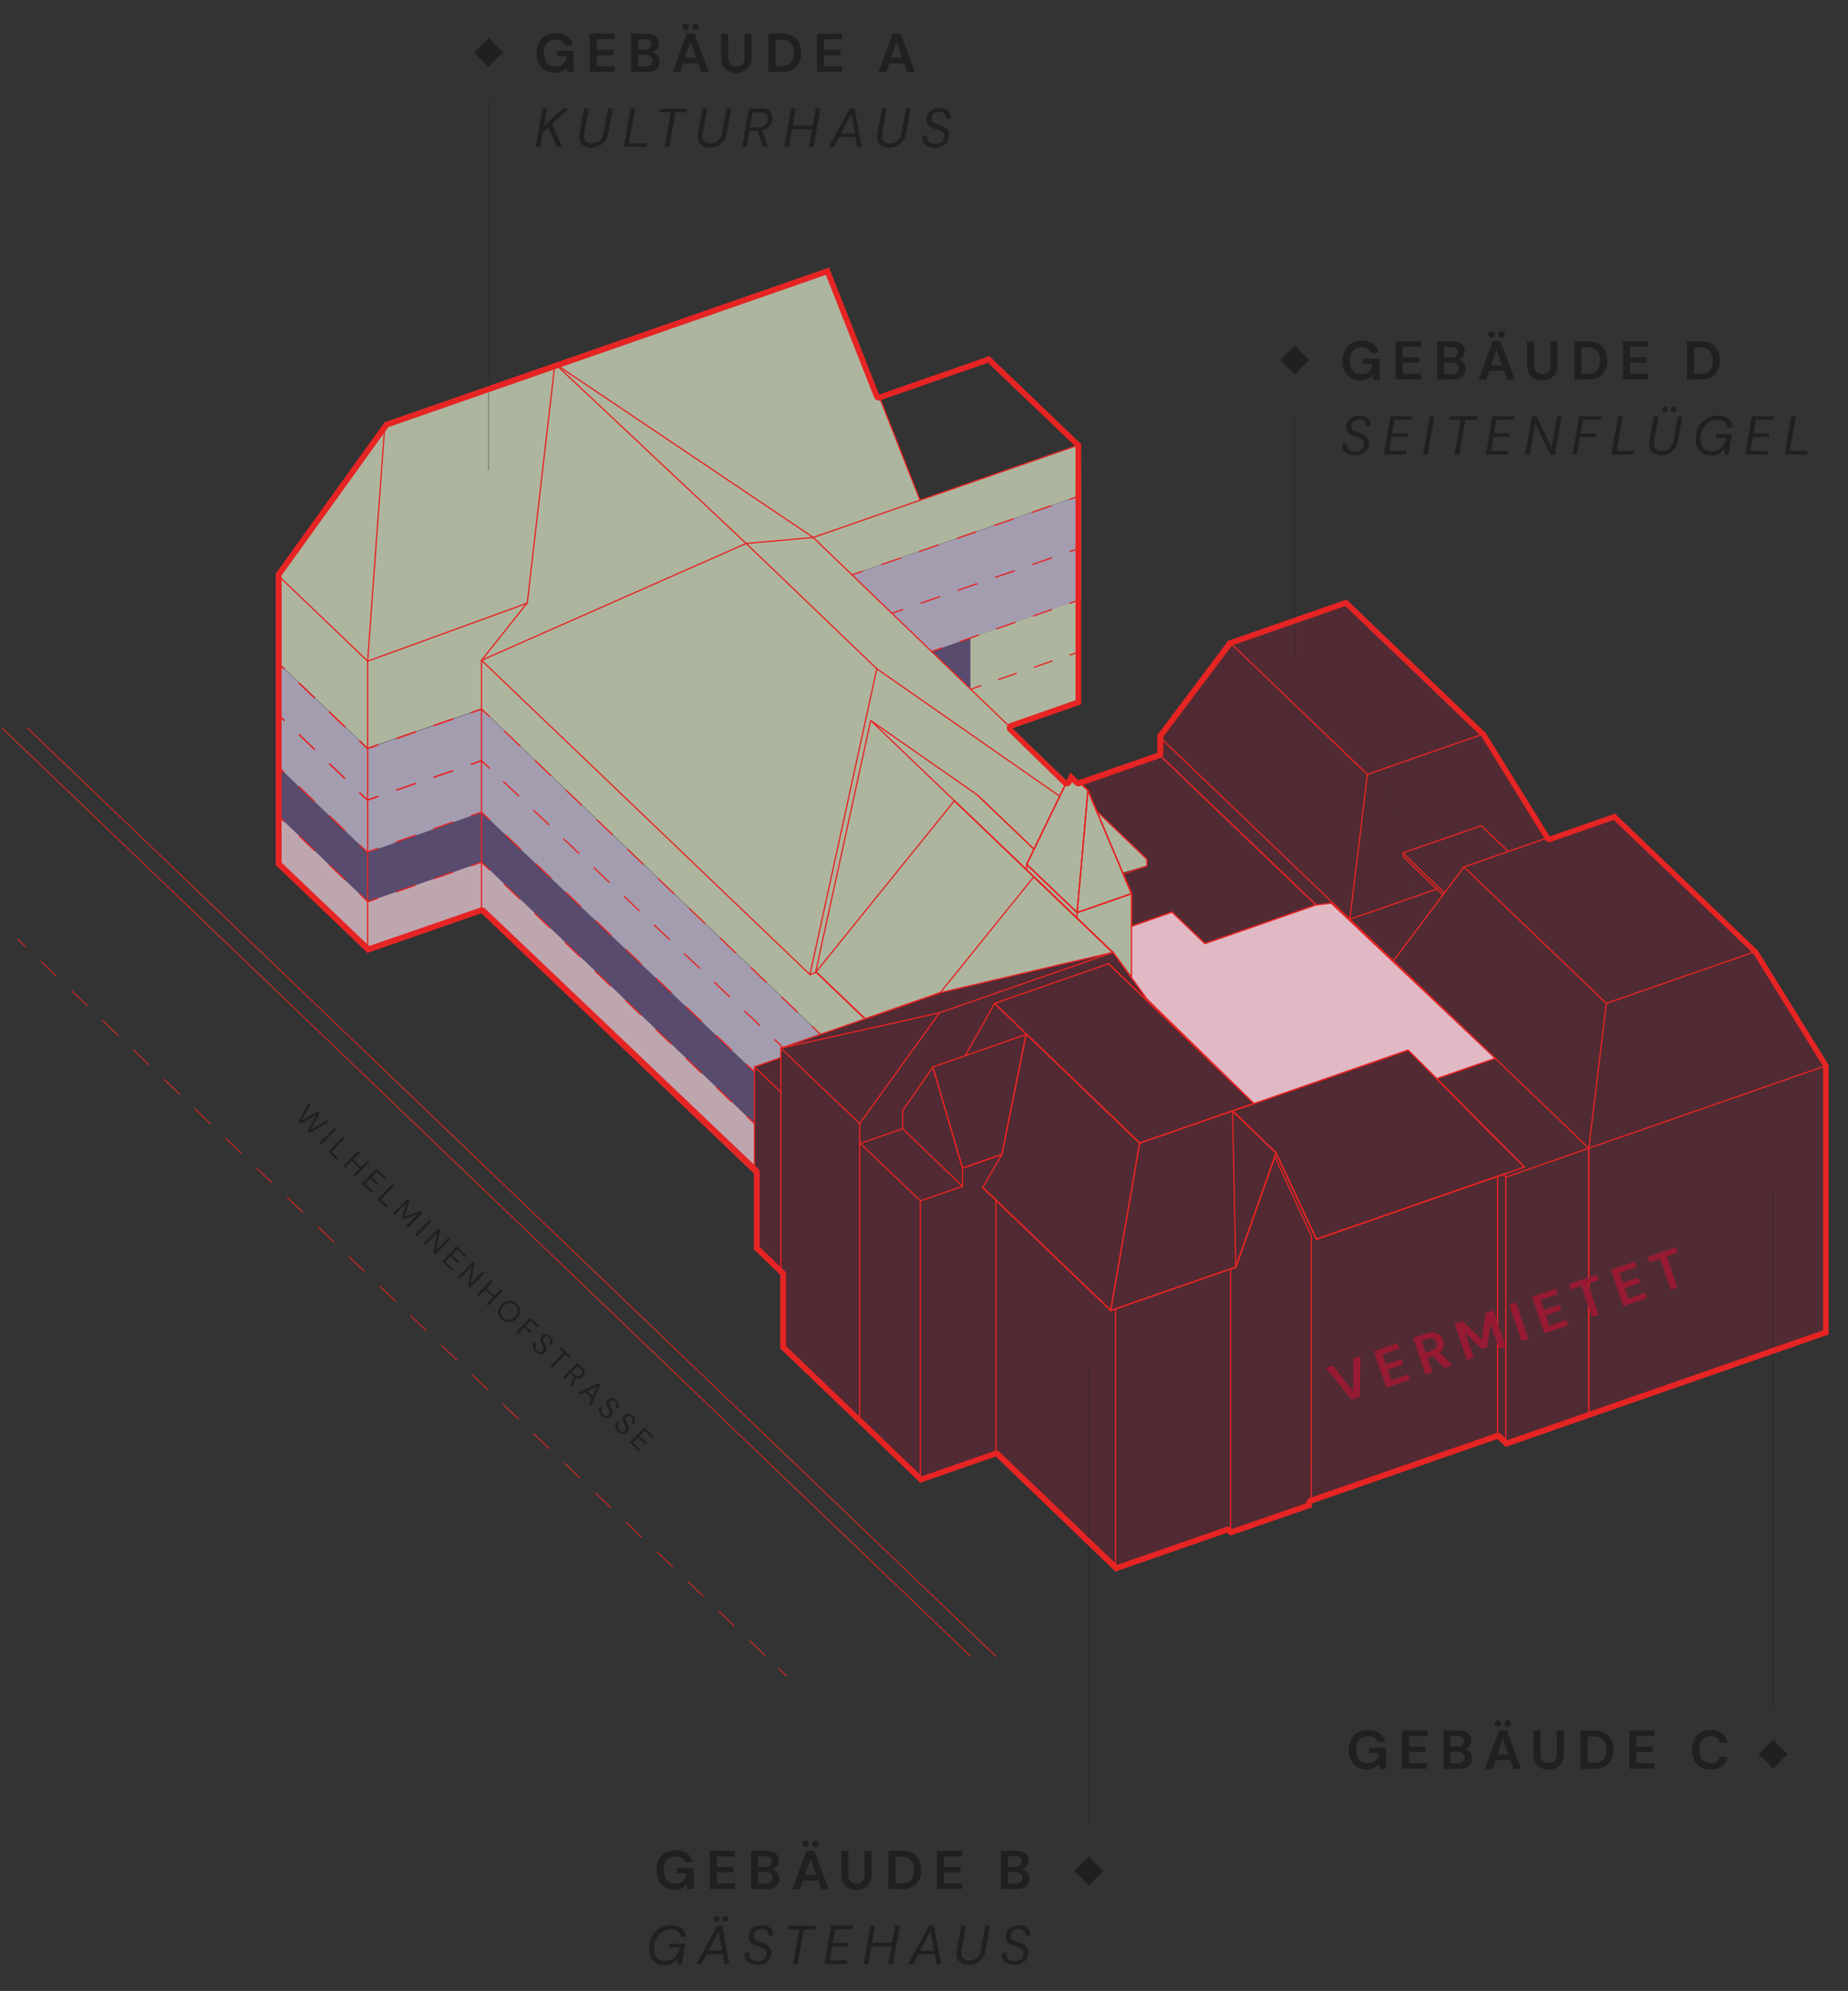 <svg xmlns="http://www.w3.org/2000/svg" xmlns:xlink="http://www.w3.org/1999/xlink" viewBox="0 0 1022.4 1100.9"><rect x="0" y="0" width="1022.4" height="1100.9" fill="#333333" stroke="none"/><defs><style> .st0, .st1, .st2, .st3, .st4, .st5, .st6, .st7, .st8, .st9, .st10, .st11, .st12, .st13, .st14, .st15, .st16 { fill: none; } .st1 { stroke-dasharray: 11 11; } .st1, .st2, .st3, .st4, .st5, .st6, .st17, .st7, .st8, .st9, .st11, .st12, .st13, .st14, .st15, .st16 { stroke: #e52423; } .st1, .st2, .st3, .st4, .st5, .st6, .st7, .st8, .st9, .st10, .st11, .st12, .st13, .st14, .st15, .st16 { stroke-linecap: round; } .st1, .st2, .st3, .st4, .st5, .st6, .st7, .st8, .st9, .st11, .st12, .st13, .st14, .st15, .st16 { stroke-linejoin: round; } .st1, .st2, .st3, .st5, .st17, .st7, .st8, .st9, .st11, .st13, .st14, .st15, .st16 { stroke-width: .7px; } .st18 { display: none; } .st18, .st19 { opacity: 0; } .st20 { fill: #faf5ec; } .st2 { stroke-dasharray: 10.9 10.9; } .st3 { stroke-dasharray: 11.6 11.6; } .st4 { stroke-width: 2.8px; } .st5 { stroke-dasharray: 11.8 11.8; } .st21 { fill: #d5c9e4; } .st21, .st22, .st23 { opacity: .7; } .st6 { stroke-dasharray: 11.8 11.8; } .st6, .st12 { stroke-width: .5px; } .st17 { fill: #e0b9c4; stroke-miterlimit: 10; } .st24 { fill: #f4f4f4; } .st7 { stroke-dasharray: 10.7 10.7; } .st25 { fill: #a2c5d6; } .st9 { stroke-dasharray: 11.6 11.6; } .st22 { fill: #e3edce; } .st10 { stroke: #202020; stroke-width: .2px; } .st11 { stroke-dasharray: 10.5 10.5; } .st23 { fill: #fad7e4; } .st26 { fill: #971a33; } .st27 { clip-path: url(#clippath-1); } .st28 { clip-path: url(#clippath-3); } .st29 { clip-path: url(#clippath-2); } .st30 { fill: #fff; } .st13 { stroke-dasharray: 11.5 11.5; } .st31 { fill: #e52423; } .st32 { fill: #7e65a9; opacity: .5; } .st33, .st34, .st35 { fill: #961732; fill-rule: evenodd; } .st33, .st36 { opacity: .3; } .st34 { opacity: 0; } .st14 { stroke-dasharray: 11.5 11.5; } .st37 { opacity: .6; } .st38 { fill: #202020; } .st15 { stroke-dasharray: 11 11; } .st39 { clip-path: url(#clippath); } .st16 { stroke-dasharray: 10.9 10.9; } </style><clipPath id="clippath"><rect class="st0" x="262.1" y="20.7" width="16.4" height="16.4"></rect></clipPath><clipPath id="clippath-1"><rect class="st0" x="708" y="190.8" width="16.4" height="16.4"></rect></clipPath><clipPath id="clippath-2"><rect class="st0" x="972.7" y="961.7" width="16.4" height="16.4"></rect></clipPath><clipPath id="clippath-3"><rect class="st0" x="594.1" y="1026.3" width="16.4" height="16.4"></rect></clipPath></defs><g id="back" class="st18"><rect class="st20" x="-4.1" y="101.6" width="1172.3" height="819.6"></rect></g><g id="Ebene_7"><line class="st12" x1="15.1" y1="402.5" x2="551" y2="915.9"></line><line class="st12" x1="1.1" y1="402.5" x2="537" y2="915.9"></line><g><line class="st12" x1="9.8" y1="519.3" x2="14.2" y2="523.5"></line><line class="st6" x1="22.7" y1="531.6" x2="426.5" y2="918.5"></line><line class="st12" x1="430.8" y1="922.6" x2="435.1" y2="926.7"></line></g></g><g id="seitenfl&#xFC;gel" class="st36"><polygon class="st35" points="679.7 354.6 756.5 428.2 746.8 508.3 640.6 406.6 679.7 354.6"></polygon><polygon class="st35" points="766.5 424.7 781.2 496.3 746.8 508.3 756.5 428.2 766.5 424.7"></polygon><polygon class="st35" points="744.9 331.9 821.7 405.5 756.5 428.2 679.7 354.6 744.9 331.9"></polygon><polygon class="st35" points="746.8 508.3 746.8 519.3 728.1 501.4 728.1 500.4 640.6 416.6 640.6 406.6 746.8 508.3"></polygon><polygon class="st35" points="821.7 405.5 857.2 462.9 834.4 470.8 819.5 456.6 776.1 471.7 766.5 424.7 821.7 405.5"></polygon><polygon class="st35" points="776.6 474.1 794.9 491.6 781.2 496.3 776.6 474.1"></polygon><polygon class="st35" points="626 512.2 648.4 504.4 648.4 505.4 626 513.2 626 512.2"></polygon><polygon class="st35" points="640.6 416.6 728.1 500.4 666.6 521.8 648.4 504.4 626 512.2 626 494.1 621.4 483.3 634.5 478.8 634.5 475.1 606.7 448.4 601.9 437.1 596.5 431.9 640.6 416.6"></polygon><polygon class="st35" points="728.1 500.4 728.1 501.4 666.6 522.8 666.6 521.8 728.1 500.4"></polygon><polygon class="st35" points="648.4 504.4 666.6 521.8 666.6 522.8 648.4 505.4 648.4 504.4"></polygon><polygon class="st35" points="799.1 493.7 798.3 494.9 776.6 474.1 776.1 471.7 799.1 493.7"></polygon><polyline class="st35" points="746.8 519.3 746.8 519.8 746.8 591.8 709.7 604.7 709.7 578.9 709.5 575.5 707.5 571.9 703.3 568.8 699.6 567.8 693.2 566.9 687.6 567 680.4 569.3 676.8 571.6 674.2 575.6 674 579 674 591.1 634.7 552.6 626 539.8 626 513.2 648.4 505.4 666.6 521.8 728.1 501.4"></polyline></g><g id="gartenhaus" class="st36"><polygon class="st35" points="809.9 479.4 893.4 450.3 972.2 525.8 888.7 554.8 809.9 479.4"></polygon><polygon class="st35" points="1011.3 588.9 1011.3 737.7 879 783.7 879 634.9 1011.3 588.9"></polygon><polygon class="st35" points="809.9 479.4 888.7 554.8 879 634.9 770.9 531.3 809.9 479.4"></polygon><polygon class="st35" points="888.7 554.8 972.2 525.8 1011.3 588.9 879 634.9 888.7 554.8"></polygon><polygon class="st35" points="833.1 650.9 879 634.9 879 783.7 833.1 799.7 833.1 650.9"></polygon><polygon class="st35" points="827.2 585.2 879 634.9 833.1 650.9 831.6 649.4 843.4 645.4 843.4 645.3 835.7 637.5 831 632.7 794.9 596.4 827.2 585.2"></polygon><polygon class="st35" points="828.5 795.3 828.5 650.5 831.6 649.4 833.1 650.9 833.1 799.7 828.5 795.3"></polygon><polygon class="st35" points="770.9 531.3 827.2 585.2 794.9 596.4 779.2 580.6 770.9 583.5 770.9 531.3"></polygon><polygon class="st35" points="746.8 508.3 794.9 491.6 798.3 494.9 770.9 531.3 746.8 508.3"></polygon><polygon class="st35" points="819.5 456.6 834.4 470.8 809.9 479.4 799.1 493.7 776.1 471.7 819.5 456.6"></polygon><polygon class="st35" points="770.9 531.3 770.9 583.5 746.8 591.8 746.8 508.3 770.9 531.3"></polygon></g><g id="beamten"><polygon class="st33" points="725.4 686.3 728.3 685.3 728.3 685.4 728.3 685.2 828.5 650.5 828.5 795.3 725.4 831.1 725.4 686.3"></polygon><polygon class="st33" points="674 577.3 674 576.5 674.2 575.6 674.5 574.8 674.9 573.9 675.4 573.2 676.1 572.4 676.8 571.6 677.7 571 678.6 570.3 679.7 569.7 680.8 569.1 682 568.6 683.2 568.2 684.6 567.8 685.9 567.5 687.3 567.2 688.8 567.1 690.3 567 691.7 566.9 693.2 566.9 694.7 567 696.1 567.2 697.5 567.4 698.9 567.8 700.2 568.1 701.5 568.6 702.7 569 703.9 569.6 704.9 570.2 705.9 570.8 706.7 571.5 707.5 572.3 708.2 573 708.7 573.8 709.1 574.6 709.5 575.5 709.6 576.3 709.7 577.2 709.7 578 709.5 578.9 709.2 579.7 708.8 580.5 708.3 581.3 707.6 582.1 706.9 582.8 706 583.5 705.1 584.2 704 584.8 702.9 585.3 701.7 585.8 700.5 586.3 699.1 586.6 697.8 587 696.4 587.2 694.9 587.4 693.5 587.5 692 587.5 690.5 587.5 689 587.4 687.6 587.2 686.2 587 684.8 586.7 683.5 586.3 682.2 585.9 681 585.4 679.8 584.9 678.8 584.3 677.8 583.6 677 582.9 676.2 582.2 675.5 581.4 675 580.6 674.6 579.8 674.3 579 674.1 578.2 674 577.3"></polygon><polygon class="st33" points="683.7 700.6 683.7 700.6 683.7 700.7 614.5 724.7 614.5 724.6 683.7 700.6"></polygon><polygon class="st33" points="693.8 610.2 693.8 610.2 779.2 580.6 827.1 629.3 843.4 645.3 728.3 685.2 706 637.5 681.9 614.3 693.8 610.2"></polygon><polygon class="st33" points="543.7 656.7 543.7 656.6 614.5 724.6 614.5 724.7 543.7 656.7"></polygon><polygon class="st33" points="550.2 554.9 550.3 554.8 566.4 570.4 566.4 570.4 550.2 554.9"></polygon><polygon class="st33" points="630.6 632 693.7 610.1 613.3 532.9 613.4 532.9 693.8 610.2 630.5 632.1 567.7 571.7 567.6 571.5 630.6 632"></polygon><path class="st33" d="M551,805c-13.9,4.8-27.9,9.7-41.8,14.5-25.7-24.7-51.5-49.4-77.2-74,0-13.6,0-27.2,0-40.8-4.9-4.7-9.7-9.3-14.6-14,0-33.6,0-67.2,0-100.8,4.9-1.7,9.7-3.4,14.6-5.1v-5.2c29.4-10.2,58.8-20.5,88.2-30.7,31.8-7.4,63.5-14.8,95.3-22.2,6.4,8.6,12.8,17.3,19.3,25.9l59.1,57.6c-4,1.4-7.9,2.7-11.9,4.1l24.1,23.2c7.4,16,14.9,31.9,22.3,47.9-1,.3-2,.6-3,.9v147c-14.9,5.2-29.7,10.3-44.6,15.5-.6-.5-1.1-1.1-1.7-1.6-20.6,7.2-41.3,14.3-61.9,21.5-22.1-21.2-44.1-42.4-66.2-63.6Z"></path><polygon class="st33" points="683.7 700.8 683.7 700.7 706 637.5 706 637.6 683.7 700.8"></polygon><polygon class="st33" points="728.3 685.2 728.3 685.4 706 637.6 706 637.5 728.3 685.2"></polygon><polygon class="st33" points="532.5 645.9 554.3 638.3 554.2 638.5 532.5 646 532.5 645.9"></polygon><polygon class="st33" points="674.1 578.7 674 591.2 693.6 610.2 709.7 604.2 709.6 579 707.5 582.5 702.9 585.4 697.1 587.2 692.7 587.5 688.4 587.3 684.1 586.5 680.4 585.3 676.5 582.3 674.1 578.7"></polygon></g><g id="kultur" class="st37"><polygon class="st34" points="572.3 485 571.9 484.9 528 442.8 528.2 442.9 572.3 485"></polygon><path class="st34" d="M597.8,245.7c0,47.9,0,95.7,0,143.6-12.7,4.4-25.3,8.8-38,13.2-36.6-35.1-73.3-70.2-109.9-105.3,49.3-17.2,98.6-34.3,147.9-51.5Z"></path><polygon class="st34" points="213 233.8 204 358.6 203.4 365.6 152.9 317.3 213 233.8"></polygon><polygon class="st34" points="152.9 478.2 152.9 317.3 203.4 365.6 203.4 526.5 152.9 478.2"></polygon><polygon class="st34" points="519.8 560 475.6 621.3 432 579.6 519.8 560"></polygon><polygon class="st34" points="475.6 621.3 475.6 787.2 432 745.5 432 579.6 475.6 621.3"></polygon><path class="st34" d="M458.5,148.4l50.5,128.2-59.1,20.6h0c-12.3,1.1-24.7,2.2-37,3.4-.5.2-1.1.4-1.6.7-34.7-33.4-69.5-66.7-104.2-100.1l151.5-52.7Z"></path><polygon class="st34" points="520.2 548.9 615.5 526.7 519.8 560 432 579.6 520.2 548.9"></polygon><path class="st34" d="M266.4,365.1l25.3-31.7c5.1-44.1,10.2-88.2,15.3-132.3,35.3,33.1,70.5,66.3,105.8,99.4-48.8,21.5-97.6,43.1-146.4,64.6Z"></path><polygon class="st34" points="540.8 439.7 540.9 439.7 572.1 469.6 572.1 469.6 540.8 439.7"></polygon><polygon class="st34" points="572.2 485 615.6 526.6 615.6 526.6 615.8 526.7 616 526.8 616 526.8 615.5 526.6 601.3 513 571.9 484.9 572.2 485"></polygon><path class="st34" d="M449.9,297.2c46.7,45,93.5,90,140.2,135-1.3,2.7-2.5,5.4-3.8,8.2l-101.2-70.6-72.3-69.2,37-3.4Z"></path><polygon class="st34" points="595.9 507.4 595.9 504.7 626 494.2 626 540.6 616 526.8 615.8 526.6 615.8 526.6 615.8 526.6 615.5 526.2 595.9 507.4"></polygon><polygon class="st34" points="568 478 595.9 504.7 595.9 507.4 575.6 488.1 568 480.9 568 478"></polygon><polygon class="st34" points="432 603.9 432 704.7 417.4 690.7 417.4 589.9 432 603.9"></polygon><polygon class="st34" points="432 584.8 432 603.9 417.4 589.9 432 584.8"></polygon><polygon class="st34" points="568 478 568 477.9 595.9 504.6 595.9 504.7 568 478"></polygon><polygon class="st34" points="595.9 504.7 595.9 504.6 626 494.1 626 494.2 595.9 504.7"></polygon><polygon class="st34" points="572.3 485 615.7 526.6 615.6 526.6 572.2 485 572.3 485"></polygon><polygon class="st34" points="568 477.9 592.3 427.9 601.9 437.1 595.9 504.6 568 477.9"></polygon><polygon class="st34" points="595.9 504.6 601.9 437.1 626 494.1 595.9 504.6"></polygon><path class="st34" d="M307,201.1c-31.3,10.9-62.7,21.8-94,32.7l-9.6,131.8v160.9l63.1-21.9,150.9,143.6v-58.3s14.6-5.1,14.6-5.1v-5.2s46.7-16.2,46.7-16.2l-27.4-26.1-3.2,1.6,37-169.1-72.3-69.2-146.4,64.6,25.3-31.7c5.1-44.1,10.2-88.2,15.3-132.3Z"></path><polygon class="st34" points="475.9 632.2 475.6 621.3 519.5 560.2 615.6 526.6 635.7 554.4 613.4 533 550.2 554.8 534.1 583.8 516.1 590 499.4 614.1 499.4 624.1 475.9 632.2"></polygon><polygon class="st34" points="615.6 526.6 572.3 485 567.8 480.9 568 477.9 586.3 440.3 485.1 369.8 448.2 538.3 451.8 537.7 478.7 563.3 520.8 548.7 615.6 526.6"></polygon><polygon class="st34" points="607 448.7 621.6 483.3 634.5 478.8 634.5 474.5 607 448.7"></polygon><polygon class="st34" points="547.3 197.3 597.8 245.7 509 276.6 486.2 218.6 547.3 197.3"></polygon></g><g id="Nutzungen"><path class="st23" d="M417.5,621.4c0,9,0,18-.1,27l-150.9-144.2c-21,7.4-42,14.8-63.1,22.2l-50.5-48.3v-28.1c16.8,16.2,33.7,32.4,50.5,48.6,21-7.3,42-14.6,63.1-21.9,50.3,48.2,100.7,96.5,151,144.7Z"></path><path class="st22" d="M597.7,331.4c0,19.3,0,38.6,0,57.9l-38,13.2c-7.6-7.1-15.3-14.2-22.9-21.3v-28.5c20.3-7.1,40.5-14.2,60.8-21.3Z"></path><path class="st32" d="M417.4,592.7c0,9.6,0,19.2.1,28.7-50.3-48.2-100.7-96.4-151-144.5-21,7.3-42,14.5-63.1,21.8-16.8-16.2-33.7-32.4-50.5-48.6v-27.1c16.8,16,33.7,32,50.5,48,21-7.3,42-14.6,63.1-21.9,50.3,47.9,100.6,95.7,150.9,143.6Z"></path><path class="st32" d="M536.9,352.7v28.5c-7.1-7-14.3-14-21.5-21,7.2-2.5,14.3-5,21.5-7.5Z"></path><path class="st21" d="M453.8,571.8c-7.3,2.6-14.5,5.2-21.8,7.8v5.2c-4.9,1.7-9.7,3.4-14.6,5.1,0,.9,0,1.9,0,2.8-50.3-47.9-100.6-95.7-150.9-143.6-21,7.4-42,14.8-63.1,22.2-16.8-16.1-33.7-32.2-50.5-48.3v-57.4c16.8,16.1,33.7,32.1,50.5,48.2,21-7.2,42-14.5,63.1-21.7,62.5,59.9,124.9,119.8,187.4,179.7Z"></path><path class="st21" d="M598.1,273.8v57.5c-27.5,9.6-55.1,19.2-82.6,28.9-14.7-14.1-29.4-28.3-44.1-42.4,42.2-14.7,84.5-29.3,126.7-44Z"></path><path class="st22" d="M453.8,571.8c22.1-7.6,44.3-15.3,66.4-22.9l95.3-22.2,10.6,13.1v-45.7s-4.9-11.6-4.9-11.6l13.1-3.7v-4.1l-27.3-25.7-5.1-12-9.5-9.2-2.1,4.2c-39.6-38.1-79.3-76.2-118.9-114.3,42.2-14.7,84.5-29.3,126.7-44,0-9.4-.2-18.8-.3-28.2-29.6,10.3-59.2,20.6-88.8,30.9-16.8-42.7-33.7-85.4-50.5-128.2l-151.5,52.7-94,32.7-60.1,83.5c0,16.1,0,32.2,0,48.3,16.8,16.1,33.7,32.1,50.5,48.2,21-7.2,42-14.5,63.1-21.7,62.5,59.9,124.9,119.8,187.4,179.7Z"></path></g><g id="Ebene_1"><path class="st25" d="M879,783.7v-148.8,148.8Z"></path><polyline class="st8" points="640.6 416.6 728.1 500.4 666.6 521.8 648.4 504.4 626 512.2 626 494.1 621.4 483.3 634.5 478.8 634.5 475.1 606.7 448.4 601.9 437.1 596.5 431.9 640.6 416.6"></polyline><path class="st25" d="M770.9,583.5v-52.2,52.2Z"></path><line class="st8" x1="626" y1="494.2" x2="626" y2="494.1"></line><line class="st8" x1="828.5" y1="795.3" x2="828.5" y2="650.5"></line><line class="st8" x1="779.2" y1="580.6" x2="843.4" y2="645.3"></line><line class="st8" x1="843.4" y1="645.3" x2="843.4" y2="645.4"></line><line class="st8" x1="746.8" y1="591.8" x2="746.8" y2="519.3"></line><line class="st8" x1="728.1" y1="501.4" x2="746.8" y2="519.3"></line><line class="st8" x1="972.2" y1="525.8" x2="893.4" y2="450.3"></line><line class="st8" x1="893.4" y1="450.3" x2="809.9" y2="479.4"></line><line class="st8" x1="888.7" y1="554.8" x2="809.9" y2="479.4"></line><line class="st8" x1="1011.3" y1="737.7" x2="1011.3" y2="588.9"></line><line class="st8" x1="879" y1="783.7" x2="879" y2="634.9"></line><line class="st8" x1="879" y1="783.7" x2="1011.3" y2="737.7"></line><line class="st8" x1="770.9" y1="583.5" x2="770.9" y2="531.3"></line><line class="st8" x1="679.7" y1="354.6" x2="640.6" y2="406.6"></line><line class="st8" x1="640.6" y1="406.6" x2="746.8" y2="508.3"></line><line class="st8" x1="821.7" y1="405.5" x2="756.5" y2="428.2"></line><line class="st8" x1="756.5" y1="428.2" x2="746.8" y2="508.3"></line><line class="st8" x1="746.8" y1="508.3" x2="794.9" y2="491.6"></line><line class="st8" x1="857.2" y1="462.9" x2="821.7" y2="405.5"></line><line class="st8" x1="821.7" y1="405.5" x2="744.9" y2="331.9"></line><line class="st8" x1="744.9" y1="331.9" x2="679.7" y2="354.6"></line><line class="st8" x1="756.5" y1="428.2" x2="679.7" y2="354.6"></line><line class="st8" x1="640.6" y1="416.6" x2="640.6" y2="406.6"></line><line class="st8" x1="640.6" y1="416.6" x2="596.5" y2="431.9"></line><polyline class="st8" points="-13.5 933.6 -13.5 933.6 -13.5 933.6"></polyline><line class="st8" x1="-13.5" y1="933.6" x2="-13.5" y2="933.6"></line><line class="st8" x1="-13.5" y1="933.6" x2="-13.5" y2="933.6"></line><line class="st8" x1="648.4" y1="505.4" x2="648.4" y2="504.4"></line><line class="st8" x1="626" y1="512.2" x2="648.4" y2="504.4"></line><polyline class="st8" points="666.6 521.8 648.4 504.4 648.4 567.1"></polyline><line class="st8" x1="666.6" y1="521.8" x2="728.1" y2="500.4"></line><line class="st8" x1="728.1" y1="500.4" x2="640.6" y2="416.6"></line><polyline class="st8" points="728.1 500.4 728.1 501.4 728.1 598.5"></polyline><polyline class="st8" points="666.6 522.8 666.6 521.8 666.6 584.5"></polyline><line class="st8" x1="809.9" y1="479.4" x2="770.9" y2="531.3"></line><line class="st8" x1="770.9" y1="531.3" x2="827.2" y2="585.2"></line><line class="st8" x1="972.2" y1="525.8" x2="888.7" y2="554.8"></line><line class="st8" x1="888.7" y1="554.8" x2="879" y2="634.9"></line><line class="st8" x1="879" y1="634.9" x2="1011.3" y2="588.9"></line><line class="st8" x1="1011.3" y1="588.9" x2="972.2" y2="525.8"></line><line class="st8" x1="828.5" y1="795.3" x2="833.1" y2="799.7"></line><line class="st8" x1="833.1" y1="799.7" x2="833.1" y2="650.9"></line><line class="st8" x1="831.6" y1="649.4" x2="833.1" y2="650.9"></line><line class="st8" x1="827.2" y1="585.2" x2="794.9" y2="596.4"></line><line class="st8" x1="833.1" y1="799.7" x2="879" y2="783.7"></line><line class="st8" x1="879" y1="783.7" x2="879" y2="634.9"></line><line class="st8" x1="833.1" y1="650.9" x2="879" y2="634.9"></line><line class="st8" x1="879" y1="634.9" x2="827.2" y2="585.2"></line><line class="st8" x1="770.9" y1="583.5" x2="770.9" y2="531.3"></line><line class="st8" x1="746.8" y1="508.3" x2="770.9" y2="531.3"></line><line class="st8" x1="746.8" y1="591.8" x2="746.8" y2="519.3"></line><line class="st8" x1="776.6" y1="474.1" x2="798.3" y2="494.8"></line><line class="st8" x1="776.1" y1="471.7" x2="799.1" y2="493.7"></line><line class="st8" x1="834.4" y1="470.8" x2="819.5" y2="456.6"></line><line class="st8" x1="819.5" y1="456.6" x2="776.1" y2="471.6"></line><line class="st8" x1="776.1" y1="471.6" x2="776.6" y2="474.1"></line><polygon class="st30" points="615.5 526.7 615.6 526.6 615.5 526.6 615.5 526.7"></polygon><polygon class="st30" points="615.6 526.6 615.6 526.6 615.8 526.6 615.8 526.6 615.6 526.6"></polygon><polygon class="st30" points="615.8 526.6 615.8 526.6 615.8 526.6 615.8 526.6"></polygon><polygon class="st30" points="615.6 526.6 615.8 526.7 615.8 526.6 615.8 526.6 615.6 526.6"></polygon><polygon class="st30" points="615.8 526.6 615.8 526.6 615.8 526.6 615.8 526.6"></polygon><path class="st8" d="M266.4,365.1c8.4-10.6,16.9-21.1,25.3-31.7,5.1-44.1,10.2-88.2,15.3-132.3,35.3,33.1,70.5,66.3,105.8,99.4-48.8,21.5-97.6,43.1-146.4,64.6Z"></path><polyline class="st8" points="609.3 534.3 609.3 534.3 609.3 534.3 613.3 532.9 693.7 610.1 630.6 632 567.6 571.5 566.4 570.4 550.3 554.8 609.3 534.3"></polyline><polygon class="st24" points="550.3 554.8 550.3 554.8 550.3 554.8 550.3 554.8"></polygon><polygon class="st24" points="709.6 578.4 709.6 604.7 709.7 604.7 709.7 578 709.6 578.4"></polygon><polygon class="st24" points="709.5 578.9 709.5 604.7 709.6 604.7 709.6 578.4 709.5 578.9"></polygon><polygon class="st24" points="709.7 578 709.7 604.7 709.7 604.7 709.7 577.2 709.7 578"></polygon><polygon class="st24" points="674.1 591.2 674.3 591.4 674.3 579 674.1 578.2 674.1 591.2"></polygon><polygon class="st24" points="674 591.1 674.1 591.2 674.1 578.2 674 577.3 674 591.1"></polygon><polyline class="st8" points="693.8 610.2 693.8 610.2 779.2 580.6 827.1 629.3 843.4 645.3 728.3 685.2 706 637.5 681.9 614.3 693.8 610.2"></polyline><polyline class="st8" points="543.7 656.6 554.3 638.3 567.7 571.8 567.7 571.7 630.5 632.1 614.5 724.6 543.7 656.6"></polyline><polyline class="st8" points="706 637.5 683.7 700.7 683.7 700.6 683.7 700.6 681.9 614.3 706 637.5"></polyline><polygon class="st24" points="683.7 700.7 683.7 700.8 683.7 700.8 683.7 700.7 683.7 700.6 683.7 700.7"></polygon><polyline class="st8" points="567.7 571.8 554.3 638.4 532.5 645.9 516.1 590"></polyline><polygon class="st30" points="615.8 526.7 616 526.8 615.8 526.7 615.8 526.7"></polygon><line class="st8" x1="266.4" y1="504.6" x2="266.4" y2="365.1"></line><line class="st8" x1="266.4" y1="504.6" x2="417.4" y2="648.7"></line><line class="st8" x1="478.7" y1="563.3" x2="451.5" y2="537.4"></line><line class="st8" x1="451.5" y1="537.5" x2="451.5" y2="537.7"></line><line class="st8" x1="528" y1="442.8" x2="451.5" y2="537.4"></line><line class="st8" x1="528.2" y1="442.9" x2="528" y2="442.8"></line><line class="st8" x1="571.9" y1="484.9" x2="520.2" y2="548.9"></line><line class="st8" x1="528" y1="442.8" x2="571.9" y2="484.9"></line><line class="st8" x1="572.3" y1="485" x2="528.2" y2="442.9"></line><line class="st8" x1="572.2" y1="485" x2="571.9" y2="484.9"></line><line class="st8" x1="203.4" y1="365.6" x2="213" y2="233.8"></line><line class="st8" x1="203.4" y1="526.5" x2="203.4" y2="365.6"></line><line class="st8" x1="266.4" y1="504.6" x2="203.4" y2="526.5"></line><line class="st8" x1="152.9" y1="478.2" x2="152.9" y2="317.3"></line><line class="st8" x1="152.9" y1="317.3" x2="213" y2="233.8"></line><line class="st8" x1="203.4" y1="365.6" x2="152.9" y2="317.3"></line><line class="st8" x1="152.9" y1="478.2" x2="203.4" y2="526.5"></line><line class="st8" x1="519.8" y1="560" x2="432" y2="579.6"></line><line class="st8" x1="475.6" y1="621.3" x2="432" y2="579.6"></line><line class="st8" x1="519.8" y1="560" x2="475.6" y2="621.3"></line><line class="st8" x1="475.6" y1="787.2" x2="475.6" y2="621.3"></line><line class="st8" x1="615.8" y1="526.7" x2="615.8" y2="526.6"></line><line class="st8" x1="615.8" y1="526.6" x2="615.8" y2="526.5"></line><line class="st8" x1="432" y1="745.5" x2="432" y2="579.6"></line><line class="st8" x1="432" y1="745.5" x2="475.6" y2="787.2"></line><line class="st8" x1="509" y1="276.6" x2="458.5" y2="148.4"></line><line class="st8" x1="458.5" y1="148.4" x2="305.8" y2="201.5"></line><line class="st8" x1="449.9" y1="297.2" x2="509" y2="276.6"></line><line class="st8" x1="597.8" y1="389.2" x2="597.8" y2="246.7"></line><line class="st8" x1="559.8" y1="402.5" x2="597.8" y2="389.2"></line><line class="st8" x1="520.2" y1="548.9" x2="432" y2="579.6"></line><line class="st8" x1="615.8" y1="526.6" x2="615.8" y2="526.6"></line><line class="st8" x1="615.8" y1="526.6" x2="615.6" y2="526.6"></line><line class="st8" x1="519.8" y1="560" x2="615.5" y2="526.7"></line><line class="st8" x1="615.5" y1="526.7" x2="615.6" y2="526.6"></line><line class="st8" x1="615.6" y1="526.6" x2="615.8" y2="526.6"></line><line class="st8" x1="615.8" y1="526.6" x2="615.8" y2="526.5"></line><line class="st8" x1="615.5" y1="526.7" x2="615.5" y2="526.6"></line><polyline class="st8" points="-13.5 933.6 -13.5 933.6 -13.5 933.6"></polyline><line class="st8" x1="451.3" y1="537.3" x2="478.5" y2="563.4"></line><line class="st8" x1="540.8" y1="439.7" x2="572.1" y2="469.6"></line><polyline class="st8" points="572.1 469.6 540.9 439.7 481.7 398.4 601.3 513 615.5 526.6 615.5 526.7 587.7 533.1 520.2 548.9 478.5 563.4 478.7 563.3 478.5 563.4 451.3 537.3 481.7 398.4"></polyline><line class="st8" x1="571.9" y1="484.9" x2="615.5" y2="526.6"></line><line class="st8" x1="615.5" y1="526.6" x2="615.6" y2="526.6"></line><line class="st8" x1="615.6" y1="526.6" x2="616" y2="526.8"></line><line class="st8" x1="616" y1="526.8" x2="615.8" y2="526.7"></line><line class="st8" x1="586.3" y1="440.3" x2="485.1" y2="369.8"></line><line class="st8" x1="590.1" y1="432.2" x2="449.9" y2="297.2"></line><line class="st8" x1="449.9" y1="297.2" x2="412.8" y2="300.5"></line><line class="st8" x1="412.8" y1="300.5" x2="485.1" y2="369.8"></line><line class="st8" x1="485.1" y1="369.8" x2="448.1" y2="538.9"></line><polyline class="st8" points="-13.5 933.6 -13.5 933.6 -13.5 933.6"></polyline><path class="st8" d="M266.4,365.1c60.6,57.9,121.1,115.8,181.7,173.8"></path><line class="st8" x1="448.1" y1="538.9" x2="451.5" y2="537.7"></line><line class="st8" x1="626" y1="540.6" x2="626" y2="494.2"></line><line class="st8" x1="595.9" y1="507.4" x2="595.9" y2="504.7"></line><line class="st8" x1="568" y1="480.9" x2="568" y2="478"></line><line class="st8" x1="417.4" y1="690.7" x2="417.4" y2="589.9"></line><line class="st8" x1="432" y1="584.8" x2="417.4" y2="589.9"></line><line class="st8" x1="417.4" y1="690.7" x2="432" y2="704.7"></line><line class="st8" x1="417.4" y1="589.9" x2="432" y2="603.9"></line><line class="st8" x1="626" y1="494.1" x2="601.9" y2="437.1"></line><line class="st8" x1="592.3" y1="427.9" x2="601.9" y2="437.1"></line><line class="st8" x1="601.9" y1="437.1" x2="595.9" y2="504.6"></line><line class="st8" x1="568" y1="477.9" x2="592.3" y2="427.9"></line><line class="st8" x1="568" y1="477.9" x2="595.9" y2="504.6"></line><line class="st8" x1="595.9" y1="504.6" x2="626" y2="494.1"></line><line class="st8" x1="626" y1="494.2" x2="626" y2="494.1"></line><line class="st8" x1="595.9" y1="504.6" x2="595.9" y2="504.7"></line><line class="st8" x1="568" y1="478" x2="568" y2="477.9"></line><line class="st8" x1="595.9" y1="504.7" x2="568" y2="478"></line><line class="st8" x1="626" y1="494.2" x2="595.9" y2="504.7"></line><line class="st8" x1="601.9" y1="437.1" x2="626" y2="494.1"></line><line class="st8" x1="601.9" y1="437.1" x2="592.3" y2="428"></line><line class="st8" x1="592.3" y1="428" x2="568.1" y2="477.9"></line><line class="st8" x1="617.2" y1="868.6" x2="617.2" y2="723.8"></line><line class="st8" x1="617.2" y1="868.6" x2="679.1" y2="847.1"></line><line class="st8" x1="725.4" y1="831.1" x2="828.5" y2="795.3"></line><line class="st8" x1="551" y1="805" x2="617.2" y2="868.6"></line><line class="st8" x1="709.6" y1="578.4" x2="709.7" y2="578"></line><line class="st8" x1="709.5" y1="578.9" x2="709.6" y2="578.4"></line><line class="st8" x1="709.7" y1="604.7" x2="709.7" y2="577.2"></line><line class="st8" x1="709.7" y1="578" x2="709.7" y2="577.2"></line><line class="st8" x1="709.7" y1="577.2" x2="709.6" y2="576.3"></line><line class="st8" x1="709.6" y1="576.3" x2="709.5" y2="575.5"></line><line class="st8" x1="709.5" y1="575.5" x2="709.1" y2="574.6"></line><line class="st8" x1="709.1" y1="574.6" x2="708.7" y2="573.8"></line><line class="st8" x1="708.7" y1="573.8" x2="708.2" y2="573"></line><line class="st8" x1="708.2" y1="573" x2="707.5" y2="572.3"></line><line class="st8" x1="707.5" y1="572.3" x2="706.7" y2="571.5"></line><line class="st8" x1="706.7" y1="571.5" x2="705.9" y2="570.8"></line><line class="st8" x1="705.9" y1="570.8" x2="704.9" y2="570.2"></line><line class="st8" x1="704.9" y1="570.2" x2="703.9" y2="569.6"></line><line class="st8" x1="703.9" y1="569.6" x2="702.7" y2="569"></line><line class="st8" x1="702.7" y1="569" x2="701.5" y2="568.6"></line><line class="st8" x1="701.5" y1="568.6" x2="700.2" y2="568.1"></line><line class="st8" x1="700.2" y1="568.1" x2="698.9" y2="567.8"></line><line class="st8" x1="698.9" y1="567.8" x2="697.5" y2="567.4"></line><line class="st8" x1="697.5" y1="567.4" x2="696.1" y2="567.2"></line><line class="st8" x1="696.1" y1="567.2" x2="694.7" y2="567"></line><line class="st8" x1="694.7" y1="567" x2="693.2" y2="566.9"></line><line class="st8" x1="693.2" y1="566.9" x2="691.7" y2="566.9"></line><line class="st8" x1="691.7" y1="566.9" x2="690.3" y2="567"></line><line class="st8" x1="690.3" y1="567" x2="688.8" y2="567.1"></line><line class="st8" x1="688.8" y1="567.1" x2="687.3" y2="567.2"></line><line class="st8" x1="687.3" y1="567.2" x2="685.9" y2="567.5"></line><line class="st8" x1="685.9" y1="567.5" x2="684.6" y2="567.8"></line><line class="st8" x1="684.6" y1="567.8" x2="683.2" y2="568.2"></line><line class="st8" x1="683.2" y1="568.2" x2="682" y2="568.6"></line><line class="st8" x1="682" y1="568.6" x2="680.8" y2="569.1"></line><line class="st8" x1="680.8" y1="569.1" x2="679.7" y2="569.7"></line><line class="st8" x1="679.7" y1="569.7" x2="678.6" y2="570.3"></line><line class="st8" x1="678.6" y1="570.3" x2="677.7" y2="571"></line><line class="st8" x1="677.7" y1="571" x2="676.8" y2="571.6"></line><line class="st8" x1="676.8" y1="571.6" x2="676.1" y2="572.4"></line><line class="st8" x1="676.1" y1="572.4" x2="675.4" y2="573.2"></line><line class="st8" x1="675.4" y1="573.2" x2="674.9" y2="573.9"></line><line class="st8" x1="674.9" y1="573.9" x2="674.5" y2="574.8"></line><line class="st8" x1="674.5" y1="574.8" x2="674.2" y2="575.6"></line><line class="st8" x1="674.2" y1="575.6" x2="674.1" y2="576"></line><line class="st8" x1="674.1" y1="576" x2="674" y2="576.5"></line><line class="st8" x1="674" y1="576.5" x2="674" y2="577.3"></line><line class="st8" x1="674" y1="577.3" x2="674.1" y2="578.2"></line><line class="st8" x1="674.1" y1="578.2" x2="674.3" y2="579"></line><line class="st8" x1="674.3" y1="579" x2="674.6" y2="579.8"></line><line class="st8" x1="674.6" y1="579.8" x2="675" y2="580.6"></line><line class="st8" x1="675" y1="580.6" x2="675.5" y2="581.4"></line><line class="st8" x1="675.5" y1="581.4" x2="676.2" y2="582.2"></line><line class="st8" x1="676.2" y1="582.2" x2="677" y2="582.9"></line><line class="st8" x1="677" y1="582.9" x2="677.8" y2="583.6"></line><line class="st8" x1="677.8" y1="583.6" x2="678.8" y2="584.3"></line><line class="st8" x1="678.8" y1="584.3" x2="679.8" y2="584.9"></line><line class="st8" x1="679.8" y1="584.9" x2="681" y2="585.4"></line><line class="st8" x1="681" y1="585.4" x2="682.2" y2="585.9"></line><line class="st8" x1="682.2" y1="585.9" x2="683.5" y2="586.3"></line><line class="st8" x1="683.5" y1="586.3" x2="684.8" y2="586.7"></line><line class="st8" x1="684.8" y1="586.7" x2="686.2" y2="587"></line><line class="st8" x1="686.2" y1="587" x2="687.6" y2="587.2"></line><line class="st8" x1="687.6" y1="587.2" x2="689" y2="587.4"></line><line class="st8" x1="689" y1="587.4" x2="690.5" y2="587.5"></line><line class="st8" x1="690.5" y1="587.5" x2="692" y2="587.5"></line><line class="st8" x1="692" y1="587.5" x2="693.5" y2="587.5"></line><line class="st8" x1="693.5" y1="587.5" x2="694.9" y2="587.4"></line><line class="st8" x1="694.9" y1="587.4" x2="696.4" y2="587.2"></line><line class="st8" x1="696.4" y1="587.2" x2="697.8" y2="587"></line><line class="st8" x1="697.8" y1="587" x2="699.1" y2="586.6"></line><line class="st8" x1="699.1" y1="586.6" x2="700.5" y2="586.3"></line><line class="st8" x1="700.5" y1="586.3" x2="701.7" y2="585.8"></line><line class="st8" x1="701.7" y1="585.8" x2="702.9" y2="585.3"></line><line class="st8" x1="702.9" y1="585.3" x2="704" y2="584.8"></line><line class="st8" x1="704" y1="584.8" x2="705.1" y2="584.2"></line><line class="st8" x1="705.1" y1="584.2" x2="706" y2="583.5"></line><line class="st8" x1="706" y1="583.5" x2="706.9" y2="582.8"></line><line class="st8" x1="706.9" y1="582.8" x2="707.6" y2="582.1"></line><line class="st8" x1="707.6" y1="582.1" x2="708.3" y2="581.3"></line><line class="st8" x1="708.3" y1="581.3" x2="708.8" y2="580.5"></line><line class="st8" x1="708.8" y1="580.5" x2="709.2" y2="579.7"></line><line class="st8" x1="709.2" y1="579.7" x2="709.5" y2="578.9"></line><line class="st8" x1="674" y1="591.1" x2="674" y2="577.3"></line><line class="st8" x1="614.5" y1="724.6" x2="683.7" y2="700.6"></line><line class="st8" x1="728.3" y1="685.2" x2="833.1" y2="648.8"></line><line class="st8" x1="614.5" y1="724.6" x2="614.5" y2="724.7"></line><line class="st8" x1="833.1" y1="648.9" x2="728.3" y2="685.2"></line><line class="st8" x1="683.7" y1="700.7" x2="614.5" y2="724.7"></line><line class="st8" x1="693.8" y1="610.2" x2="779.2" y2="580.6"></line><line class="st8" x1="693.8" y1="610.2" x2="693.8" y2="610.2"></line><line class="st8" x1="693.8" y1="610.2" x2="630.5" y2="632.1"></line><line class="st8" x1="630.5" y1="632.1" x2="614.5" y2="724.6"></line><line class="st8" x1="614.5" y1="724.7" x2="543.7" y2="656.7"></line><line class="st8" x1="543.7" y1="656.6" x2="614.5" y2="724.6"></line><line class="st8" x1="693.8" y1="610.2" x2="613.4" y2="532.9"></line><line class="st8" x1="550.3" y1="554.8" x2="550.2" y2="554.9"></line><line class="st8" x1="630.5" y1="632.1" x2="567.7" y2="571.7"></line><line class="st8" x1="566.4" y1="570.4" x2="550.2" y2="554.9"></line><line class="st8" x1="550.2" y1="554.9" x2="534.1" y2="583.5"></line><path class="st8" d="M475.6,787.2l33.6,32.3"></path><line class="st8" x1="509.2" y1="819.5" x2="509.2" y2="664"></line><path class="st8" d="M475.9,632.2c11.1,10.6,22.2,21.2,33.3,31.8"></path><line class="st8" x1="499.4" y1="624.1" x2="476.1" y2="632.2"></line><line class="st8" x1="509.2" y1="819.5" x2="532.5" y2="811.4"></line><line class="st8" x1="509.2" y1="664" x2="532.5" y2="656"></line><line class="st8" x1="532.5" y1="656" x2="499.4" y2="624.1"></line><line class="st8" x1="725.4" y1="833.3" x2="725.5" y2="683.4"></line><line class="st8" x1="725.5" y1="683.4" x2="705.3" y2="639.6"></line><line class="st8" x1="680.8" y1="848.7" x2="680.8" y2="701.7"></line><line class="st8" x1="680.8" y1="848.7" x2="725.4" y2="833.3"></line><line class="st8" x1="679.1" y1="847.1" x2="680.8" y2="848.7"></line><line class="st8" x1="683.7" y1="700.7" x2="706" y2="637.5"></line><line class="st8" x1="683.7" y1="700.7" x2="683.7" y2="700.8"></line><line class="st8" x1="706" y1="637.6" x2="683.7" y2="700.8"></line><line class="st8" x1="683.7" y1="700.8" x2="683.7" y2="700.8"></line><line class="st8" x1="728.3" y1="685.4" x2="706" y2="637.6"></line><line class="st8" x1="728.3" y1="685.2" x2="728.3" y2="685.4"></line><line class="st8" x1="706" y1="637.5" x2="728.3" y2="685.2"></line><line class="st8" x1="706" y1="637.5" x2="681.9" y2="614.3"></line><line class="st8" x1="683.7" y1="700.6" x2="683.7" y2="700.7"></line><line class="st8" x1="728.3" y1="685.3" x2="728.3" y2="685.4"></line><line class="st8" x1="567.4" y1="572.1" x2="516.1" y2="590"></line><line class="st8" x1="499.4" y1="614.1" x2="516.1" y2="590"></line><line class="st8" x1="499.4" y1="614.1" x2="499.4" y2="614.2"></line><line class="st8" x1="516.1" y1="590" x2="532.5" y2="645.9"></line><line class="st8" x1="554.3" y1="638.3" x2="532.5" y2="645.9"></line><line class="st8" x1="532.5" y1="645.9" x2="532.5" y2="646"></line><path class="st8" d="M532.5,811.4l18.5-6.4c.2-2.2,0-141.3,0-141.3"></path><line class="st8" x1="499.4" y1="624.1" x2="499.4" y2="614.2"></line><line class="st8" x1="532.5" y1="656" x2="532.5" y2="646"></line><line class="st8" x1="547.3" y1="197.3" x2="486.2" y2="218.6"></line><line class="st8" x1="597.8" y1="245.7" x2="547.3" y2="197.3"></line><line class="st8" x1="597.8" y1="246.7" x2="597.8" y2="245.7"></line><line class="st8" x1="509" y1="276.6" x2="597.8" y2="245.7"></line><line class="st8" x1="616" y1="526.8" x2="615.8" y2="526.7"></line><line class="st8" x1="615.7" y1="526.6" x2="572.3" y2="485"></line><line class="st8" x1="636.7" y1="555.3" x2="616" y2="526.8"></line><line class="st8" x1="616" y1="526.8" x2="615.8" y2="526.7"></line><line class="st8" x1="615.6" y1="526.6" x2="572.2" y2="485"></line><line class="st8" x1="615.8" y1="526.7" x2="615.8" y2="526.7"></line><line class="st8" x1="213" y1="233.8" x2="305.8" y2="201.5"></line><line class="st8" x1="291.7" y1="333.5" x2="203.4" y2="365.6"></line><line class="st8" x1="615.5" y1="526.2" x2="636.7" y2="555.3"></line><polyline class="st8" points="568 477.9 592.3 427.9 601.9 437.1 595.9 504.6 568 477.9"></polyline><polyline class="st8" points="595.9 504.6 601.9 437.1 626 494.1 595.9 504.6"></polyline><path class="st8" d="M586,440.9"></path><path class="st8" d="M307,201.1c47.6,32,95.2,64,142.8,96"></path></g><g id="Etagen"><g><path class="st8" d="M417.5,621.4c-1.4-1.4-2.9-2.8-4.3-4.1"></path><path class="st9" d="M404.8,609.3c-43.3-41.4-86.5-82.8-129.8-124.2"></path><path class="st8" d="M270.8,481c-1.4-1.4-2.9-2.8-4.3-4.1"></path></g><path class="st0" d="M266.4,420.7"></path><g><line class="st8" x1="417.4" y1="592.7" x2="413" y2="588.6"></line><line class="st13" x1="404.7" y1="580.6" x2="275" y2="457.2"></line><line class="st8" x1="270.8" y1="453.3" x2="266.4" y2="449.1"></line></g><g><line class="st8" x1="203.4" y1="498.7" x2="209" y2="496.7"></line><line class="st1" x1="219.4" y1="493.1" x2="255.6" y2="480.5"></line><line class="st8" x1="260.8" y1="478.7" x2="266.4" y2="476.7"></line></g><g><path class="st8" d="M597.7,360.2c-1.7.6-3.6,1.3-5.7,2"></path><path class="st11" d="M582.1,365.5c-9.8,3.4-17.6,6.1-33.9,11.7-.2,0-.4.1-.7.2"></path><path class="st8" d="M542.6,379.2c-2.5.9-4.9,1.7-5.7,2"></path></g><g><line class="st8" x1="266.4" y1="449.1" x2="260.8" y2="451"></line><line class="st1" x1="250.4" y1="454.6" x2="214.2" y2="467.3"></line><line class="st8" x1="209" y1="469.1" x2="203.4" y2="471"></line></g><g><path class="st8" d="M597.5,331.6c-1.9.7-3.8,1.3-5.7,2"></path><path class="st7" d="M581.8,337.1c-18.5,6.5-37.1,12.9-55.6,19.4"></path><path class="st8" d="M521.1,358.3c-1.9.7-3.8,1.3-5.7,2"></path></g><g><path class="st8" d="M597.7,303l-5.7,2"></path><path class="st16" d="M581.7,308.5c-25.8,8.9-51.5,17.9-77.3,26.8"></path><path class="st8" d="M499.3,337.1l-5.7,2"></path></g><g><path class="st8" d="M597.5,274.1c-1.9.7-3.8,1.3-5.7,2"></path><path class="st15" d="M581.4,279.7c-33.1,11.5-66.1,22.9-99.2,34.4"></path><path class="st8" d="M477,315.9c-1.9.7-3.8,1.3-5.7,2"></path></g><g><line class="st8" x1="266.4" y1="420.6" x2="260.8" y2="422.6"></line><line class="st2" x1="250.4" y1="426.2" x2="214.2" y2="438.7"></line><line class="st8" x1="209.1" y1="440.4" x2="203.4" y2="442.4"></line></g><g><line class="st8" x1="203.4" y1="498.5" x2="199" y2="494.3"></line><line class="st3" x1="190.7" y1="486.3" x2="161.4" y2="458.3"></line><line class="st8" x1="157.2" y1="454.3" x2="152.9" y2="450.1"></line></g><g><line class="st8" x1="203.4" y1="471.3" x2="199" y2="467.2"></line><line class="st3" x1="190.7" y1="459.2" x2="161.4" y2="431.1"></line><line class="st8" x1="157.2" y1="427.1" x2="152.9" y2="423"></line></g><g><line class="st8" x1="203.4" y1="442.5" x2="199" y2="438.4"></line><line class="st3" x1="190.7" y1="430.4" x2="161.4" y2="402.3"></line><line class="st8" x1="157.2" y1="398.3" x2="152.9" y2="394.2"></line></g><g><line class="st8" x1="433" y1="579" x2="428.6" y2="574.9"></line><line class="st14" x1="420.3" y1="567" x2="274.9" y2="428.7"></line><line class="st8" x1="270.8" y1="424.8" x2="266.4" y2="420.6"></line></g><g><line class="st8" x1="266.4" y1="420.6" x2="260.8" y2="422.6"></line><line class="st2" x1="250.4" y1="426.2" x2="214.2" y2="438.6"></line><line class="st8" x1="209.1" y1="440.4" x2="203.4" y2="442.4"></line></g><g><line class="st8" x1="203.4" y1="442.5" x2="199" y2="438.4"></line><line class="st3" x1="190.7" y1="430.4" x2="161.4" y2="402.3"></line><line class="st8" x1="157.2" y1="398.3" x2="152.9" y2="394.2"></line></g><g><line class="st8" x1="453.8" y1="571.8" x2="449.5" y2="567.7"></line><line class="st5" x1="441" y1="559.5" x2="275" y2="400.3"></line><line class="st8" x1="270.8" y1="396.2" x2="266.4" y2="392.1"></line></g><g><line class="st8" x1="266.4" y1="392.1" x2="260.8" y2="394"></line><line class="st2" x1="250.4" y1="397.6" x2="214.2" y2="410.1"></line><line class="st8" x1="209.1" y1="411.9" x2="203.4" y2="413.8"></line></g><g><line class="st8" x1="203.4" y1="414" x2="199" y2="409.8"></line><line class="st3" x1="190.7" y1="401.8" x2="161.4" y2="373.8"></line><line class="st8" x1="157.2" y1="369.8" x2="152.9" y2="365.6"></line></g><g><line class="st8" x1="266.4" y1="392.1" x2="260.8" y2="394"></line><line class="st2" x1="250.4" y1="397.6" x2="214.2" y2="410.1"></line><line class="st8" x1="209.1" y1="411.9" x2="203.4" y2="413.8"></line></g><g><line class="st8" x1="203.4" y1="413.9" x2="199" y2="409.8"></line><line class="st3" x1="190.7" y1="401.8" x2="161.4" y2="373.8"></line><line class="st8" x1="157.2" y1="369.8" x2="152.9" y2="365.6"></line></g></g><g id="garten"><polygon class="st17" points="626 512.2 648.4 504.4 666.6 521.8 728.1 500.4 736.5 499.4 827.2 585.2 794.9 596.4 779 580.6 693.8 610.2 634.7 552.6 626 540.6 626 512.2"></polygon></g><g id="Ebene_6" class="st19"><polygon class="st4" points="203.4 526.5 152.9 478.2 152.9 317.3 213 233.8 458.5 148.4 486.2 218.6 547.3 197.3 597.8 245.7 597.8 389.2 559.8 402.5 590 431.9 592.3 427.9 596.5 431.9 640.6 416.6 640.6 406.6 679.7 354.6 744.9 331.9 821.7 405.5 857.2 462.9 893.4 450.3 972.2 525.8 1011.3 588.9 1011.3 737.7 833.1 799.7 828.2 795.3 725.4 831.1 725.4 833.1 680.8 848.7 679.1 847.1 617.2 868.6 551 805 509.2 819.5 432 745.5 432 704.7 417.4 690.7 417.4 648.2 266.4 504.6 203.4 526.5"></polygon></g><g id="Ebene_12"><g><path class="st38" d="M164.9,620.5l5.8-10.6,1.1,1-5.1,8.9,9-5.2,1.1,1.1-4.9,9.1,8.7-5.4,1.1,1-10.4,6.1-1.1-1.1,4.7-8.8-8.7,4.9-1.1-1.1Z"></path><path class="st38" d="M176.8,632l8.1-8.3,1,1-8.1,8.3-1-1Z"></path><path class="st38" d="M181.7,636.7l8.1-8.3,1,1-7.3,7.5,3.9,3.8-.8.8-4.9-4.7Z"></path><path class="st38" d="M190,644.7l8.1-8.3,1,1-3.6,3.7,4.3,4.2,3.6-3.7,1,1-8.1,8.3-1-1,3.7-3.8-4.3-4.2-3.7,3.8-1-1Z"></path><path class="st38" d="M200.2,654.5l8.1-8.3,5.2,5-.8.8-4.2-4-2.8,2.9,3.8,3.7-.8.8-3.8-3.7-2.9,3,4.2,4-.8.8-5.2-5Z"></path><path class="st38" d="M209,663l8.1-8.3,1,1-7.3,7.5,3.9,3.8-.8.8-4.9-4.7Z"></path><path class="st38" d="M217.3,671.1l8.1-8.3,1.2,1.1-2.6,8.7,8.6-2.9,1.2,1.1-8.1,8.3-1-1,6.3-6.6-8,2.7-.8-.7,2.4-8-6.3,6.5-1-1Z"></path><path class="st38" d="M229.5,682.8l8.1-8.3,1,1-8.1,8.3-1-1Z"></path><path class="st38" d="M234.3,687.5l8.1-8.3,1,1-2,11,6.5-6.7,1,1-8.1,8.3-1-1,2-11-6.5,6.7-1-1Z"></path><path class="st38" d="M244.6,697.5l8.1-8.3,5.2,5-.8.8-4.2-4-2.8,2.9,3.8,3.7-.8.8-3.8-3.7-2.9,3,4.2,4-.8.8-5.2-5Z"></path><path class="st38" d="M253.4,706l8.1-8.3,1,1-2,11,6.5-6.7,1,1-8.1,8.3-1-1,2-11-6.5,6.7-1-1Z"></path><path class="st38" d="M263.7,715.9l8.1-8.3,1,1-3.6,3.7,4.3,4.2,3.6-3.7,1,1-8.1,8.3-1-1,3.7-3.8-4.3-4.2-3.7,3.8-1-1Z"></path><path class="st38" d="M277.5,729.5c-.8-.8-1.4-1.7-1.6-2.6-.3-1-.3-1.9,0-2.9s.8-1.9,1.7-2.8c.8-.8,1.7-1.4,2.7-1.7,1-.3,1.9-.4,2.9-.1,1,.2,1.9.7,2.7,1.5.8.8,1.4,1.7,1.6,2.6.3,1,.3,1.9,0,2.9-.3,1-.8,1.9-1.7,2.7-.8.9-1.7,1.4-2.7,1.8-1,.3-1.9.4-2.9.1-1-.2-1.9-.7-2.7-1.5ZM278.4,728.6c.6.6,1.3,1,2,1.1s1.5.1,2.2-.1c.8-.3,1.5-.8,2.2-1.5s1.2-1.5,1.4-2.2c.2-.8.2-1.5,0-2.2-.2-.7-.6-1.4-1.2-2-.6-.6-1.3-1-2-1.1-.7-.2-1.5-.1-2.2.1-.7.3-1.5.7-2.2,1.5s-1.2,1.5-1.4,2.2c-.2.8-.3,1.5,0,2.2s.6,1.4,1.2,2Z"></path><path class="st38" d="M285.3,736.8l8.1-8.3,5.1,4.9-.8.8-4.1-3.9-2.8,2.9,3.5,3.3-.8.8-3.5-3.3-3.6,3.8-1-1Z"></path><path class="st38" d="M296.3,747.6c-.6-.6-1-1.2-1.3-1.9-.2-.7-.3-1.3-.2-1.9.1-.6.5-1.2,1-1.7l1,1c-.3.3-.5.7-.6,1.1-.1.4-.1.9,0,1.3.1.4.4.9.8,1.3.6.5,1.1.8,1.7.9s1.1-.2,1.4-.6c.3-.3.5-.7.6-1,0-.3,0-.7-.1-1.1-.1-.4-.3-.7-.5-1.1-.2-.4-.4-.8-.7-1.3-.4-.8-.6-1.6-.6-2.2,0-.6.3-1.2.8-1.7.4-.5.9-.7,1.5-.9.5-.1,1.1-.1,1.7,0,.6.2,1.1.5,1.7,1.1.5.5.9,1.1,1.1,1.6.2.6.2,1.1.1,1.7-.1.6-.4,1.1-.8,1.5l-1-1c.2-.2.4-.5.5-.9,0-.3,0-.7,0-1.1s-.3-.7-.7-1.1c-.4-.4-.9-.7-1.4-.7-.5,0-1,.1-1.4.6-.3.4-.5.7-.5,1.1,0,.4.2.8.4,1.3.2.5.5,1,.9,1.6.3.5.5,1,.6,1.5.1.5.1,1,0,1.5-.1.5-.4.9-.8,1.4-.4.4-.8.7-1.4.8-.5.2-1.1.1-1.8,0-.6-.2-1.3-.6-1.9-1.2Z"></path><path class="st38" d="M304.5,755.3l7.3-7.5-2.5-2.4.8-.8,6,5.8-.8.8-2.5-2.4-7.3,7.5-1-1Z"></path><path class="st38" d="M311.3,761.8l8.1-8.3,2.7,2.6c.7.6,1.1,1.3,1.3,1.9s.2,1.2,0,1.8c-.2.6-.5,1.1-.9,1.5-.5.5-1.1.9-1.8,1-.7.1-1.4,0-2.2-.4l-1.6,5.3-1.2-1.1,1.6-5.1h0c0,0-1.6-1.7-1.6-1.7l-3.3,3.4-1-1ZM316.4,758.6l1.6,1.6c.6.6,1.3.9,1.9.9.6,0,1.1-.3,1.6-.8.5-.5.7-1,.7-1.6,0-.6-.3-1.2-1-1.8l-1.6-1.6-3.2,3.3Z"></path><path class="st38" d="M319.9,770.2l11.1-5.4,1.1,1-5,11.3-1.1-1,1.3-2.9-3.5-3.4-2.8,1.4-1-1ZM324.9,769.2l3,2.9,2.5-5.5-5.5,2.7Z"></path><path class="st38" d="M332.9,783c-.6-.6-1-1.2-1.3-1.9-.2-.7-.3-1.3-.2-1.9.1-.6.5-1.2,1-1.7l1,1c-.3.3-.5.7-.6,1.1-.1.4-.1.9,0,1.3.1.4.4.9.8,1.3.6.5,1.1.8,1.7.9s1.1-.2,1.4-.6c.3-.3.5-.7.6-1,0-.3,0-.7-.1-1.1-.1-.4-.3-.7-.5-1.1-.2-.4-.4-.8-.7-1.3-.4-.8-.6-1.6-.6-2.2,0-.6.3-1.2.8-1.7.4-.5.9-.7,1.5-.9.5-.1,1.1-.1,1.7,0,.6.2,1.1.5,1.7,1.1.5.5.9,1.1,1.1,1.6.2.6.2,1.1.1,1.7-.1.6-.4,1.1-.8,1.5l-1-1c.2-.2.4-.5.5-.9,0-.3,0-.7,0-1.1-.1-.4-.3-.7-.7-1.1-.4-.4-.9-.7-1.4-.7-.5,0-1,.1-1.4.6-.3.4-.5.7-.5,1.1,0,.4.2.8.4,1.3.2.5.5,1,.9,1.6.3.5.5,1,.6,1.5.1.5.1,1,0,1.5-.1.5-.4.9-.8,1.4-.4.4-.8.7-1.4.8-.5.2-1.1.1-1.8,0-.6-.2-1.3-.6-1.9-1.2Z"></path><path class="st38" d="M341.9,791.7c-.6-.6-1-1.2-1.3-1.9-.2-.7-.3-1.3-.2-1.9.1-.6.5-1.2,1-1.7l1,1c-.3.3-.5.7-.6,1.1-.1.4-.1.8,0,1.3s.4.9.8,1.3c.6.5,1.1.8,1.7.9.6,0,1.1-.2,1.4-.6.3-.3.5-.7.6-1,0-.3,0-.7-.1-1.1s-.3-.7-.5-1.1c-.2-.4-.4-.8-.7-1.3-.4-.8-.6-1.6-.6-2.2,0-.6.3-1.2.8-1.7.4-.5.9-.7,1.5-.9.5-.1,1.1-.1,1.7,0,.6.2,1.1.5,1.7,1.1.5.5.9,1.1,1.1,1.6.2.6.2,1.1.1,1.7-.1.6-.4,1.1-.8,1.5l-1-1c.2-.2.4-.5.5-.9,0-.3,0-.7,0-1.1s-.3-.7-.7-1.1c-.4-.4-.9-.7-1.4-.7-.5,0-1,.1-1.4.6-.3.4-.5.7-.5,1.1,0,.4.2.8.4,1.3.2.5.5,1,.9,1.6.3.5.5,1,.6,1.5.1.5.1,1,0,1.5s-.4.9-.8,1.4c-.4.4-.8.7-1.4.8-.5.2-1.1.1-1.8,0-.6-.2-1.3-.6-1.9-1.2Z"></path><path class="st38" d="M348.4,797.6l8.1-8.3,5.2,5-.8.8-4.2-4-2.8,2.9,3.8,3.7-.8.8-3.8-3.7-2.9,3,4.2,4-.8.8-5.2-5Z"></path></g><g><path class="st38" d="M306.8,40.3c-2,0-3.8-.5-5.3-1.4-1.5-.9-2.7-2.2-3.5-3.8-.8-1.6-1.2-3.5-1.2-5.7s.4-4.1,1.3-5.8c.9-1.7,2.1-3,3.7-3.9,1.6-.9,3.5-1.4,5.7-1.4s4.6.6,6.2,1.8,2.7,2.8,3.2,4.9h-4.3c-.3-1-.9-1.8-1.8-2.3-.9-.6-1.9-.8-3.3-.8-2.1,0-3.8.7-4.9,2-1.2,1.3-1.7,3.2-1.7,5.5s.6,4.2,1.7,5.5c1.1,1.3,2.7,1.9,4.7,1.9s3.4-.5,4.4-1.6c1-1,1.6-2.4,1.8-4.1h-5.4v-2.9h9.3v11.7h-3.6l-.3-2.8c-.7,1-1.5,1.8-2.6,2.3-1,.5-2.3.8-3.9.8Z"></path><path class="st38" d="M326.3,39.9v-21.3h13.9v3.1h-10v5.8h9.1v3h-9.1v6.1h10v3.1h-13.9Z"></path><path class="st38" d="M349.1,39.9v-21.3h8.5c2.2,0,3.9.5,5.1,1.5,1.2,1,1.7,2.3,1.7,3.9s-.4,2.4-1.1,3.2c-.7.8-1.6,1.3-2.6,1.6,1.2.2,2.2.8,3,1.8s1.2,2.1,1.2,3.4-.6,3.1-1.8,4.2c-1.2,1.1-2.9,1.6-5.2,1.6h-8.8ZM353,27.6h4.1c1.1,0,1.9-.3,2.5-.8.6-.5.9-1.2.9-2.2s-.3-1.6-.9-2.1c-.6-.5-1.4-.8-2.6-.8h-4v5.8ZM353,36.7h4.3c1.2,0,2-.3,2.7-.8.6-.5,1-1.3,1-2.3s-.3-1.8-1-2.3c-.7-.6-1.6-.9-2.7-.9h-4.3v6.3Z"></path><path class="st38" d="M372.1,39.9l7.8-21.3h4.4l7.8,21.3h-4.1l-1.7-4.9h-8.3l-1.7,4.9h-4.1ZM379.3,16.6c-.5,0-1-.2-1.3-.5s-.5-.8-.5-1.3.2-1,.5-1.3c.4-.4.8-.5,1.3-.5s1,.2,1.3.5.5.8.5,1.3-.2,1-.5,1.3c-.4.4-.8.5-1.3.5ZM378.9,31.9h6.2l-3.1-8.8-3.1,8.8ZM384.8,16.6c-.5,0-1-.2-1.3-.5-.4-.4-.5-.8-.5-1.3s.2-1,.5-1.3c.4-.4.8-.5,1.3-.5s1,.2,1.3.5.5.8.5,1.3-.2,1-.5,1.3c-.4.4-.8.5-1.3.5Z"></path><path class="st38" d="M407.3,40.3c-1.6,0-3-.3-4.2-.9-1.3-.6-2.3-1.6-3-2.8-.7-1.3-1.1-2.8-1.1-4.8v-13.1h3.9v13.1c0,1.7.4,2.9,1.2,3.7s1.9,1.2,3.3,1.2,2.5-.4,3.3-1.2,1.2-2,1.2-3.7v-13.1h3.9v13.1c0,1.9-.4,3.5-1.2,4.8-.8,1.3-1.8,2.2-3.1,2.8-1.3.6-2.7.9-4.3.9Z"></path><path class="st38" d="M425.1,39.9v-21.3h7.3c2.5,0,4.5.4,6.1,1.3,1.6.9,2.8,2.1,3.6,3.7.8,1.6,1.2,3.5,1.2,5.6s-.4,4-1.2,5.6c-.8,1.6-2,2.8-3.6,3.7-1.6.9-3.7,1.3-6.1,1.3h-7.3ZM429,36.6h3.2c1.8,0,3.2-.3,4.2-.9,1-.6,1.8-1.4,2.2-2.5s.7-2.4.7-3.9-.2-2.8-.7-3.9c-.4-1.1-1.2-1.9-2.2-2.5-1-.6-2.4-.9-4.2-.9h-3.2v14.6Z"></path><path class="st38" d="M452,39.9v-21.3h13.9v3.1h-10v5.8h9.1v3h-9.1v6.1h10v3.1h-13.9Z"></path><path class="st38" d="M486.1,39.9l7.8-21.3h4.4l7.8,21.3h-4.1l-1.7-4.9h-8.3l-1.7,4.9h-4.1ZM492.9,31.9h6.2l-3.1-8.8-3.1,8.8Z"></path></g><g><path class="st38" d="M296.4,81.3l3.7-21.3h2.6l-1.7,9.6,10.5-9.6h3.2l-9.4,8.5,5.8,12.8h-2.9l-4.9-10.9-2.9,2.6-1.5,8.3h-2.6Z"></path><path class="st38" d="M327.2,81.7c-1.3,0-2.4-.2-3.4-.7-1-.4-1.8-1.1-2.4-2-.6-.9-.9-2.1-.9-3.5s0-1.3.2-2.1l2.4-13.4h2.6l-2.4,13.4c-.1.6-.2,1.2-.2,1.7,0,1.5.4,2.6,1.2,3.2s1.9,1,3.3,1,2.9-.5,4.1-1.4c1.1-.9,1.9-2.4,2.3-4.5l2.4-13.4h2.6l-2.4,13.4c-.3,1.9-.9,3.4-1.9,4.6-.9,1.2-2,2.1-3.3,2.7-1.3.6-2.7.9-4.1.9Z"></path><path class="st38" d="M345.1,81.3l3.7-21.3h2.6l-3.4,19.2h9.9l-.4,2h-12.4Z"></path><path class="st38" d="M367.7,81.3l3.4-19.2h-6.3l.4-2h15.2l-.4,2h-6.3l-3.4,19.2h-2.6Z"></path><path class="st38" d="M392.7,81.7c-1.3,0-2.4-.2-3.4-.7-1-.4-1.8-1.1-2.4-2-.6-.9-.9-2.1-.9-3.5s0-1.3.2-2.1l2.4-13.4h2.6l-2.4,13.4c-.1.6-.2,1.2-.2,1.7,0,1.5.4,2.6,1.2,3.2s1.9,1,3.3,1,2.9-.5,4.1-1.4c1.1-.9,1.9-2.4,2.3-4.5l2.4-13.4h2.6l-2.4,13.4c-.3,1.9-.9,3.4-1.9,4.6-.9,1.2-2,2.1-3.3,2.7-1.3.6-2.7.9-4.1.9Z"></path><path class="st38" d="M410.6,81.3l3.7-21.3h6.8c1.5,0,2.6.2,3.6.7.9.5,1.6,1.1,2,2,.4.8.6,1.7.6,2.6,0,1.7-.5,3.2-1.5,4.4-1,1.2-2.3,2-4,2.4l3,9.1h-2.8l-2.8-8.8h-4.6l-1.5,8.8h-2.6ZM415.1,70.5h4.1c1.7,0,3-.4,4-1.3,1-.8,1.5-2,1.5-3.6s-.3-1.8-1-2.4c-.6-.7-1.7-1-3.2-1h-4.1l-1.5,8.3Z"></path><path class="st38" d="M433.9,81.3l3.7-21.3h2.6l-1.7,9.4h11.1l1.7-9.4h2.6l-3.8,21.3h-2.6l1.8-9.8h-11.1l-1.7,9.8h-2.6Z"></path><path class="st38" d="M458.5,81.3l11.6-21.3h2.7l4,21.3h-2.6l-1-5.5h-9l-2.9,5.5h-2.7ZM465.3,73.8h7.6l-1.9-10.7-5.7,10.7Z"></path><path class="st38" d="M492,81.7c-1.3,0-2.4-.2-3.4-.7-1-.4-1.8-1.1-2.4-2-.6-.9-.9-2.1-.9-3.5s0-1.3.2-2.1l2.4-13.4h2.6l-2.4,13.4c-.1.6-.2,1.2-.2,1.7,0,1.5.4,2.6,1.2,3.2s1.9,1,3.3,1,2.9-.5,4.1-1.4c1.1-.9,1.9-2.4,2.3-4.5l2.4-13.4h2.6l-2.4,13.4c-.3,1.9-.9,3.4-1.9,4.6-.9,1.2-2,2.1-3.3,2.7-1.3.6-2.7.9-4.1.9Z"></path><path class="st38" d="M517.2,81.7c-1.4,0-2.6-.2-3.7-.7-1-.5-1.9-1.1-2.4-1.9-.6-.8-.9-1.8-.9-2.9s0-.4,0-.6c0-.2,0-.4,0-.6h2.7c0,.3,0,.6,0,.8,0,1.1.4,2,1.2,2.7.8.7,1.9,1.1,3.3,1.1s2.9-.4,3.7-1.2,1.3-1.8,1.3-3.1-.2-1.2-.5-1.7c-.3-.4-.8-.8-1.4-1.1-.6-.3-1.2-.6-1.9-.8-.7-.2-1.4-.5-2.1-.7-1.3-.5-2.3-1.1-3-2-.7-.8-1-1.8-1-2.9s.3-2.4.9-3.3c.6-1,1.5-1.7,2.6-2.2,1.1-.5,2.4-.8,3.9-.8s2.3.2,3.2.6c.9.4,1.6,1,2.1,1.7.5.7.8,1.6.8,2.6s0,.6,0,.9h-2.6c0-.1,0-.2,0-.3,0,0,0-.2,0-.3,0-.8-.3-1.5-.9-2.2-.6-.6-1.6-1-2.8-1s-2.4.4-3.2,1.1c-.8.7-1.2,1.6-1.2,2.7s.2,1.4.7,1.8,1.2.8,2,1.1c.8.3,1.7.6,2.7,1,1.2.5,2.3,1.1,3.1,2,.9.8,1.3,1.9,1.3,3.3s-.3,2.5-1,3.6c-.7,1-1.6,1.8-2.8,2.4s-2.6.9-4.2.9Z"></path></g><g><path class="st38" d="M373.2,1045c-2,0-3.8-.5-5.3-1.4-1.5-.9-2.7-2.2-3.5-3.8s-1.2-3.5-1.2-5.7.4-4.1,1.3-5.8,2.1-3,3.7-3.9c1.6-.9,3.5-1.4,5.7-1.4s4.6.6,6.2,1.8,2.7,2.8,3.2,4.9h-4.3c-.3-1-.9-1.8-1.8-2.3-.9-.6-1.9-.8-3.3-.8-2.1,0-3.8.7-4.9,2-1.2,1.3-1.7,3.2-1.7,5.5s.6,4.2,1.7,5.5c1.1,1.3,2.7,1.9,4.7,1.9s3.4-.5,4.4-1.6c1-1,1.6-2.4,1.8-4.1h-5.4v-2.9h9.3v11.7h-3.6l-.3-2.8c-.7,1-1.5,1.8-2.6,2.3-1,.5-2.3.8-3.9.8Z"></path><path class="st38" d="M392.7,1044.7v-21.3h13.9v3.1h-10v5.8h9.1v3h-9.1v6.1h10v3.1h-13.9Z"></path><path class="st38" d="M415.5,1044.7v-21.3h8.5c2.2,0,3.9.5,5.1,1.5,1.2,1,1.7,2.3,1.7,3.9s-.4,2.4-1.1,3.2c-.7.8-1.6,1.3-2.6,1.6,1.2.2,2.2.8,3,1.8.8,1,1.2,2.1,1.2,3.4s-.6,3.1-1.8,4.2c-1.2,1.1-2.9,1.6-5.2,1.6h-8.8ZM419.4,1032.3h4.1c1.1,0,1.9-.3,2.5-.8.6-.5.9-1.2.9-2.2s-.3-1.6-.9-2.1c-.6-.5-1.4-.8-2.6-.8h-4v5.8ZM419.4,1041.5h4.3c1.2,0,2-.3,2.7-.8.6-.5,1-1.3,1-2.3s-.3-1.8-1-2.3c-.7-.6-1.6-.9-2.7-.9h-4.3v6.3Z"></path><path class="st38" d="M438.4,1044.7l7.8-21.3h4.4l7.8,21.3h-4.1l-1.7-4.9h-8.3l-1.7,4.9h-4.1ZM445.7,1021.3c-.5,0-1-.2-1.3-.5-.4-.4-.5-.8-.5-1.3s.2-1,.5-1.3c.4-.4.8-.5,1.3-.5s1,.2,1.3.5.5.8.5,1.3-.2,1-.5,1.3-.8.5-1.3.5ZM445.3,1036.7h6.2l-3.1-8.8-3.1,8.8ZM451.1,1021.3c-.5,0-1-.2-1.3-.5-.4-.4-.5-.8-.5-1.3s.2-1,.5-1.3c.4-.4.8-.5,1.3-.5s1,.2,1.3.5.5.8.5,1.3-.2,1-.5,1.3-.8.5-1.3.5Z"></path><path class="st38" d="M473.7,1045c-1.6,0-3-.3-4.2-.9-1.3-.6-2.3-1.6-3-2.8-.7-1.3-1.1-2.8-1.1-4.8v-13.1h3.9v13.1c0,1.7.4,2.9,1.2,3.7.8.8,1.9,1.2,3.3,1.2s2.5-.4,3.3-1.2c.8-.8,1.2-2,1.2-3.7v-13.1h3.9v13.1c0,1.9-.4,3.5-1.2,4.8-.8,1.3-1.8,2.2-3.1,2.8-1.3.6-2.7.9-4.3.9Z"></path><path class="st38" d="M491.5,1044.7v-21.3h7.3c2.5,0,4.5.4,6.1,1.3,1.6.9,2.8,2.1,3.6,3.7.8,1.6,1.2,3.5,1.2,5.6s-.4,4-1.2,5.6c-.8,1.6-2,2.8-3.6,3.7-1.6.9-3.7,1.3-6.1,1.3h-7.3ZM495.4,1041.3h3.2c1.8,0,3.2-.3,4.2-.9,1-.6,1.8-1.4,2.2-2.5s.7-2.4.7-3.9-.2-2.8-.7-3.9-1.2-1.9-2.2-2.5c-1-.6-2.4-.9-4.2-.9h-3.2v14.6Z"></path><path class="st38" d="M518.4,1044.7v-21.3h13.9v3.1h-10v5.8h9.1v3h-9.1v6.1h10v3.1h-13.9Z"></path><path class="st38" d="M553.8,1044.7v-21.3h8.5c2.2,0,3.9.5,5.1,1.5,1.2,1,1.7,2.3,1.7,3.9s-.4,2.4-1.1,3.2c-.7.8-1.6,1.3-2.6,1.6,1.2.2,2.2.8,3,1.8.8,1,1.2,2.1,1.2,3.4s-.6,3.1-1.8,4.2c-1.2,1.1-2.9,1.6-5.2,1.6h-8.8ZM557.7,1032.3h4.1c1.1,0,1.9-.3,2.5-.8.6-.5.9-1.2.9-2.2s-.3-1.6-.9-2.1c-.6-.5-1.4-.8-2.6-.8h-4v5.8ZM557.7,1041.5h4.3c1.2,0,2-.3,2.7-.8.6-.5,1-1.3,1-2.3s-.3-1.8-1-2.3c-.7-.6-1.6-.9-2.7-.9h-4.3v6.3Z"></path></g><g><path class="st38" d="M367.3,1086.5c-1.7,0-3.2-.4-4.4-1.1-1.2-.8-2.2-1.8-2.8-3.1-.7-1.3-1-2.9-1-4.6s.3-3.7.9-5.3,1.5-3,2.6-4.2,2.4-2.1,3.9-2.7c1.5-.6,3.1-1,4.9-1s4.3.6,5.8,1.7c1.4,1.2,2.2,2.7,2.3,4.8h-2.9c0-1.3-.6-2.3-1.5-3-.9-.7-2.2-1.1-3.9-1.1s-3.5.5-4.9,1.4c-1.4.9-2.5,2.2-3.3,3.8-.8,1.6-1.2,3.4-1.2,5.5s.5,3.7,1.6,4.9c1.1,1.2,2.6,1.8,4.4,1.8s4.1-.7,5.5-2c1.4-1.3,2.4-3.1,2.9-5.5h-6.1l.3-2h8.8l-2,11.4h-2.3l.4-3.5c-1,1.2-2.1,2.2-3.3,2.9-1.2.7-2.8,1-4.6,1Z"></path><path class="st38" d="M385.2,1086.1l11.6-21.3h2.7l4,21.3h-2.6l-1-5.5h-9l-2.9,5.5h-2.7ZM391.9,1078.6h7.6l-1.9-10.7-5.7,10.7ZM396.4,1062.6c-.4,0-.8-.1-1.1-.4s-.4-.7-.4-1.1.1-.8.4-1.1c.3-.3.7-.5,1.1-.5s.8.2,1.1.5c.3.3.4.7.4,1.1s-.1.8-.4,1.1c-.3.3-.7.4-1.1.4ZM401.3,1062.6c-.4,0-.8-.1-1.1-.4-.3-.3-.4-.7-.4-1.1s.1-.8.4-1.1c.3-.3.6-.5,1.1-.5s.8.2,1,.5c.3.3.4.7.4,1.1s-.1.8-.4,1.1c-.3.3-.6.4-1,.4Z"></path><path class="st38" d="M418.9,1086.5c-1.4,0-2.6-.2-3.7-.7-1-.5-1.9-1.1-2.4-1.9-.6-.8-.9-1.8-.9-2.9s0-.4,0-.6c0-.2,0-.4,0-.6h2.7c0,.3,0,.6,0,.8,0,1.1.4,2,1.2,2.7.8.7,1.9,1.1,3.3,1.1s2.9-.4,3.7-1.2c.9-.8,1.3-1.8,1.3-3.1s-.2-1.2-.5-1.7-.8-.8-1.4-1.1c-.6-.3-1.2-.6-1.9-.8-.7-.2-1.4-.5-2.1-.7-1.3-.5-2.3-1.1-3-2-.7-.8-1-1.8-1-2.9s.3-2.4.9-3.3c.6-1,1.5-1.7,2.6-2.2,1.1-.5,2.4-.8,3.9-.8s2.3.2,3.2.6c.9.4,1.6,1,2.1,1.7s.8,1.6.8,2.6,0,.6,0,.9h-2.6c0-.1,0-.2,0-.3s0-.2,0-.3c0-.8-.3-1.5-.9-2.2-.6-.6-1.6-1-2.8-1s-2.4.4-3.2,1.1-1.2,1.6-1.2,2.7.2,1.4.7,1.8,1.2.8,2,1.1c.8.3,1.7.6,2.7,1,1.2.5,2.3,1.1,3.1,2s1.3,1.9,1.3,3.3-.3,2.5-1,3.6c-.7,1-1.6,1.8-2.8,2.4-1.2.6-2.6.8-4.2.8Z"></path><path class="st38" d="M438.7,1086.1l3.4-19.2h-6.3l.4-2h15.2l-.4,2h-6.3l-3.4,19.2h-2.6Z"></path><path class="st38" d="M456.1,1086.1l3.7-21.3h12.3l-.4,2h-9.7l-1.3,7.5h8.8l-.3,2h-8.8l-1.3,7.7h9.7l-.4,2h-12.3Z"></path><path class="st38" d="M477.8,1086.1l3.7-21.3h2.6l-1.7,9.4h11.1l1.7-9.4h2.6l-3.8,21.3h-2.6l1.8-9.8h-11.1l-1.7,9.8h-2.6Z"></path><path class="st38" d="M502.4,1086.1l11.6-21.3h2.7l4,21.3h-2.6l-1-5.5h-9l-2.9,5.5h-2.7ZM509.1,1078.6h7.6l-1.9-10.7-5.7,10.7Z"></path><path class="st38" d="M535.9,1086.5c-1.3,0-2.4-.2-3.4-.7-1-.4-1.8-1.1-2.4-2-.6-.9-.9-2.1-.9-3.5s0-1.3.2-2.1l2.4-13.4h2.6l-2.4,13.4c-.1.6-.2,1.2-.2,1.7,0,1.5.4,2.6,1.2,3.2s1.9,1,3.3,1,2.9-.5,4.1-1.4c1.1-.9,1.9-2.4,2.3-4.5l2.4-13.4h2.6l-2.4,13.4c-.3,1.9-.9,3.4-1.9,4.6-.9,1.2-2,2.1-3.3,2.7s-2.7.9-4.1.9Z"></path><path class="st38" d="M561.1,1086.5c-1.4,0-2.6-.2-3.7-.7-1-.5-1.9-1.1-2.4-1.9-.6-.8-.9-1.8-.9-2.9s0-.4,0-.6c0-.2,0-.4,0-.6h2.7c0,.3,0,.6,0,.8,0,1.1.4,2,1.2,2.7.8.7,1.9,1.1,3.3,1.1s2.9-.4,3.7-1.2c.9-.8,1.3-1.8,1.3-3.1s-.2-1.2-.5-1.7-.8-.8-1.4-1.1c-.6-.3-1.2-.6-1.9-.8-.7-.2-1.4-.5-2.1-.7-1.3-.5-2.3-1.1-3-2-.7-.8-1-1.8-1-2.9s.3-2.4.9-3.3c.6-1,1.5-1.7,2.6-2.2,1.1-.5,2.4-.8,3.9-.8s2.3.2,3.2.6c.9.4,1.6,1,2.1,1.7s.8,1.6.8,2.6,0,.6,0,.9h-2.6c0-.1,0-.2,0-.3s0-.2,0-.3c0-.8-.3-1.5-.9-2.2-.6-.6-1.6-1-2.8-1s-2.4.4-3.2,1.1-1.2,1.6-1.2,2.7.2,1.4.7,1.8,1.2.8,2,1.1c.8.3,1.7.6,2.7,1,1.2.5,2.3,1.1,3.1,2s1.3,1.9,1.3,3.3-.3,2.5-1,3.6c-.7,1-1.6,1.8-2.8,2.4-1.2.6-2.6.8-4.2.8Z"></path></g><g><path class="st38" d="M752.7,210.4c-2,0-3.8-.5-5.3-1.4-1.5-.9-2.7-2.2-3.5-3.8-.8-1.6-1.2-3.5-1.2-5.7s.4-4.1,1.3-5.8c.9-1.7,2.1-3,3.7-3.9,1.6-.9,3.5-1.4,5.7-1.4s4.6.6,6.2,1.8,2.7,2.8,3.2,4.9h-4.3c-.3-1-.9-1.8-1.8-2.3-.8-.6-1.9-.8-3.3-.8-2.1,0-3.8.7-4.9,2-1.2,1.3-1.7,3.2-1.7,5.5s.6,4.2,1.7,5.5c1.1,1.3,2.7,1.9,4.7,1.9s3.4-.5,4.4-1.6c1-1,1.6-2.4,1.8-4.1h-5.4v-2.9h9.3v11.7h-3.6l-.3-2.8c-.7,1-1.5,1.8-2.6,2.3-1,.5-2.3.8-3.9.8Z"></path><path class="st38" d="M772.2,210v-21.3h13.9v3.1h-10v5.8h9.1v3h-9.1v6.1h10v3.1h-13.9Z"></path><path class="st38" d="M795.1,210v-21.3h8.5c2.2,0,3.9.5,5.1,1.5,1.2,1,1.7,2.3,1.7,3.9s-.4,2.4-1.1,3.2c-.7.8-1.6,1.3-2.6,1.6,1.2.2,2.2.8,3,1.8.8,1,1.2,2.1,1.2,3.4s-.6,3.1-1.8,4.2c-1.2,1.1-2.9,1.6-5.2,1.6h-8.8ZM799,197.7h4.1c1.1,0,1.9-.3,2.5-.8.6-.5.9-1.2.9-2.2s-.3-1.6-.9-2.1-1.4-.8-2.6-.8h-4v5.8ZM799,206.9h4.3c1.2,0,2-.3,2.7-.8.6-.5,1-1.3,1-2.3s-.3-1.8-1-2.3c-.7-.6-1.6-.9-2.7-.9h-4.3v6.3Z"></path><path class="st38" d="M818,210l7.8-21.3h4.4l7.8,21.3h-4.1l-1.7-4.9h-8.3l-1.7,4.9h-4.1ZM825.2,186.7c-.5,0-1-.2-1.3-.5-.4-.4-.5-.8-.5-1.3s.2-1,.5-1.3.8-.5,1.3-.5,1,.2,1.3.5c.4.4.5.8.5,1.3s-.2,1-.5,1.3c-.4.4-.8.5-1.3.5ZM824.8,202.1h6.2l-3.1-8.8-3.1,8.8ZM830.7,186.7c-.5,0-1-.2-1.3-.5-.4-.4-.5-.8-.5-1.3s.2-1,.5-1.3.8-.5,1.3-.5,1,.2,1.3.5c.4.4.5.8.5,1.3s-.2,1-.5,1.3c-.4.4-.8.5-1.3.5Z"></path><path class="st38" d="M853.2,210.4c-1.6,0-3-.3-4.2-.9-1.3-.6-2.3-1.6-3-2.8-.7-1.3-1.1-2.8-1.1-4.8v-13.1h3.9v13.1c0,1.7.4,2.9,1.2,3.7s1.9,1.2,3.3,1.2,2.5-.4,3.3-1.2,1.2-2,1.2-3.7v-13.1h3.9v13.1c0,1.9-.4,3.5-1.2,4.8-.8,1.3-1.8,2.2-3.1,2.8-1.3.6-2.7.9-4.3.9Z"></path><path class="st38" d="M871,210v-21.3h7.3c2.5,0,4.5.4,6.1,1.3s2.8,2.1,3.6,3.7c.8,1.6,1.2,3.5,1.2,5.6s-.4,4-1.2,5.6c-.8,1.6-2,2.8-3.6,3.7-1.6.9-3.7,1.3-6.1,1.3h-7.3ZM874.9,206.7h3.2c1.8,0,3.2-.3,4.2-.9s1.8-1.4,2.2-2.5.7-2.4.7-3.9-.2-2.8-.7-3.9c-.4-1.1-1.2-1.9-2.2-2.5-1-.6-2.4-.9-4.2-.9h-3.2v14.6Z"></path><path class="st38" d="M897.9,210v-21.3h13.9v3.1h-10v5.8h9.1v3h-9.1v6.1h10v3.1h-13.9Z"></path><path class="st38" d="M933.3,210v-21.3h7.3c2.5,0,4.5.4,6.1,1.3s2.8,2.1,3.6,3.7c.8,1.6,1.2,3.5,1.2,5.6s-.4,4-1.2,5.6c-.8,1.6-2,2.8-3.6,3.7-1.6.9-3.7,1.3-6.1,1.3h-7.3ZM937.2,206.7h3.2c1.8,0,3.2-.3,4.2-.9s1.8-1.4,2.2-2.5.7-2.4.7-3.9-.2-2.8-.7-3.9c-.4-1.1-1.2-1.9-2.2-2.5-1-.6-2.4-.9-4.2-.9h-3.2v14.6Z"></path></g><g><path class="st38" d="M749.5,251.8c-1.4,0-2.6-.2-3.7-.7-1-.5-1.9-1.1-2.4-1.9-.6-.8-.9-1.8-.9-2.9s0-.4,0-.6c0-.2,0-.4,0-.6h2.7c0,.3,0,.6,0,.8,0,1.1.4,2,1.2,2.7.8.7,1.9,1.1,3.3,1.1s2.9-.4,3.7-1.2c.9-.8,1.3-1.8,1.3-3.1s-.2-1.2-.5-1.7c-.3-.4-.8-.8-1.4-1.1-.6-.3-1.2-.6-1.9-.8s-1.4-.5-2.1-.7c-1.3-.5-2.3-1.1-3-2-.7-.8-1-1.8-1-2.9s.3-2.4.9-3.3c.6-1,1.5-1.7,2.6-2.2,1.1-.5,2.4-.8,3.9-.8s2.3.2,3.2.6c.9.4,1.6,1,2.1,1.7.5.7.8,1.6.8,2.6s0,.6,0,.9h-2.6c0-.1,0-.2,0-.3,0,0,0-.2,0-.3,0-.8-.3-1.5-.9-2.2-.6-.6-1.6-1-2.8-1s-2.4.4-3.2,1.1c-.8.7-1.2,1.6-1.2,2.7s.2,1.4.7,1.8,1.2.8,2,1.1,1.7.6,2.7,1c1.2.5,2.3,1.1,3.1,2,.9.8,1.3,1.9,1.3,3.3s-.3,2.5-1,3.6c-.7,1-1.6,1.8-2.8,2.4s-2.6.9-4.2.9Z"></path><path class="st38" d="M765.6,251.4l3.7-21.3h12.3l-.4,2h-9.7l-1.3,7.5h8.8l-.3,2h-8.8l-1.3,7.7h9.7l-.4,2h-12.3Z"></path><path class="st38" d="M787.3,251.4l3.7-21.3h2.6l-3.7,21.3h-2.6Z"></path><path class="st38" d="M804.7,251.4l3.4-19.2h-6.3l.4-2h15.2l-.4,2h-6.3l-3.4,19.2h-2.6Z"></path><path class="st38" d="M822,251.4l3.7-21.3h12.3l-.4,2h-9.7l-1.3,7.5h8.8l-.3,2h-8.8l-1.3,7.7h9.7l-.4,2h-12.3Z"></path><path class="st38" d="M843.8,251.4l3.7-21.3h2.5l8.4,17.2,3-17.2h2.6l-3.7,21.3h-2.6l-8.3-17.2-3,17.2h-2.6Z"></path><path class="st38" d="M870,251.4l3.7-21.3h12.6l-.4,2h-10.1l-1.3,7.6h8.5l-.4,2h-8.5l-1.7,9.7h-2.6Z"></path><path class="st38" d="M891.5,251.4l3.7-21.3h2.6l-3.4,19.2h9.9l-.4,2h-12.4Z"></path><path class="st38" d="M919.1,251.8c-1.3,0-2.4-.2-3.4-.7-1-.4-1.8-1.1-2.4-2-.6-.9-.9-2.1-.9-3.5s0-1.3.2-2.1l2.4-13.4h2.6l-2.4,13.4c-.1.6-.2,1.2-.2,1.7,0,1.5.4,2.6,1.2,3.2.8.7,1.9,1,3.3,1s2.9-.5,4.1-1.4c1.1-.9,1.9-2.4,2.3-4.5l2.4-13.4h2.5l-2.4,13.4c-.3,1.9-.9,3.4-1.9,4.6-.9,1.2-2,2.1-3.3,2.7-1.3.6-2.7.9-4.1.9ZM921.1,227.9c-.4,0-.8-.1-1.1-.4-.3-.3-.4-.7-.4-1.1s.1-.8.4-1.1c.3-.3.7-.5,1.1-.5s.8.2,1.1.5c.3.3.4.7.4,1.1s-.1.8-.4,1.1c-.3.3-.7.4-1.1.4ZM926,227.9c-.4,0-.8-.1-1.1-.4-.3-.3-.4-.7-.4-1.1s.1-.8.4-1.1.6-.5,1.1-.5.8.2,1,.5c.3.3.4.7.4,1.1s-.1.8-.4,1.1c-.3.3-.6.4-1,.4Z"></path><path class="st38" d="M946.3,251.8c-1.7,0-3.2-.4-4.4-1.1-1.2-.8-2.2-1.8-2.8-3.1s-1-2.9-1-4.6.3-3.7.9-5.3c.6-1.6,1.5-3,2.5-4.2,1.1-1.2,2.4-2.1,3.9-2.7s3.1-1,5-1,4.3.6,5.8,1.7,2.2,2.7,2.3,4.8h-2.9c0-1.3-.6-2.3-1.5-3-.9-.7-2.2-1.1-3.9-1.1s-3.5.5-4.9,1.4c-1.4.9-2.5,2.2-3.3,3.8s-1.2,3.4-1.2,5.5.5,3.7,1.6,4.9c1.1,1.2,2.6,1.8,4.4,1.8s4.1-.7,5.5-2c1.4-1.3,2.4-3.1,2.9-5.5h-6.1l.3-2h8.8l-2,11.4h-2.3l.4-3.5c-1,1.2-2.1,2.2-3.3,2.9-1.2.7-2.8,1-4.6,1Z"></path><path class="st38" d="M965.5,251.4l3.7-21.3h12.3l-.4,2h-9.7l-1.3,7.5h8.8l-.3,2h-8.8l-1.3,7.7h9.7l-.4,2h-12.3Z"></path><path class="st38" d="M987.3,251.4l3.7-21.3h2.6l-3.4,19.2h9.9l-.4,2h-12.4Z"></path></g><g><path class="st26" d="M747.8,774l-14.3-17.6,3.9-1.4,11.3,14.4v-18.3c0,0,4-1.3,4-1.3l-.4,22.6-4.5,1.6Z"></path><path class="st26" d="M767,767.3l-6.9-20.1,13.1-4.5,1,3-9.4,3.3,1.9,5.5,8.6-3,1,2.9-8.6,3,2,5.8,9.4-3.3,1,3-13.1,4.5Z"></path><path class="st26" d="M788.7,759.9l-6.9-20.1,7.4-2.5c1.6-.6,3-.7,4.3-.5,1.2.2,2.3.7,3.1,1.4.8.8,1.4,1.7,1.8,2.8.4,1.2.5,2.5.2,3.7-.3,1.2-1,2.3-2.2,3.2l7.1,7-4.2,1.5-6.5-6.6-3,1,2.7,7.9-3.7,1.3ZM788.7,748l3.5-1.2c1.2-.4,2-1,2.4-1.8s.4-1.7,0-2.7c-.3-1-.9-1.6-1.6-2-.8-.4-1.8-.4-3,0l-3.4,1.2,2.2,6.4Z"></path><path class="st26" d="M811.6,752l-6.9-20.1,4.4-1.5,10.8,10.5,1.9-14.9,4.4-1.5,6.9,20.1-3.7,1.3-4.8-13.9-1.8,12.9-2.9,1-9.4-9.1,4.8,13.9-3.7,1.3Z"></path><path class="st26" d="M841.9,741.6l-6.9-20.1,3.7-1.3,6.9,20.1-3.7,1.3Z"></path><path class="st26" d="M854.5,737.2l-6.9-20.1,13.1-4.5,1,3-9.4,3.3,1.9,5.5,8.6-3,1,2.9-8.6,3,2,5.8,9.4-3.3,1,3-13.1,4.5Z"></path><path class="st26" d="M880.8,728.2l-5.9-17.1-5.9,2-1-3,15.4-5.3,1,3-5.9,2,5.9,17.1-3.7,1.3Z"></path><path class="st26" d="M898.1,722.2l-6.9-20.1,13.1-4.5,1,3-9.4,3.3,1.9,5.5,8.6-3,1,2.9-8.6,3,2,5.8,9.4-3.3,1,3-13.1,4.5Z"></path><path class="st26" d="M924.4,713.1l-5.9-17.1-5.9,2-1-3,15.4-5.3,1,3-5.9,2,5.9,17.1-3.7,1.3Z"></path></g><g><path class="st38" d="M756.2,978.5c-2,0-3.8-.5-5.3-1.4s-2.7-2.2-3.5-3.8-1.2-3.5-1.2-5.7.4-4.1,1.3-5.8c.9-1.7,2.1-3,3.7-3.9,1.6-.9,3.5-1.4,5.7-1.4s4.6.6,6.2,1.8,2.7,2.8,3.2,4.9h-4.3c-.3-1-.9-1.8-1.8-2.3-.8-.6-1.9-.8-3.3-.8-2.1,0-3.8.7-4.9,2-1.2,1.3-1.7,3.2-1.7,5.5s.6,4.2,1.7,5.5c1.1,1.3,2.7,1.9,4.7,1.9s3.4-.5,4.4-1.6c1-1,1.6-2.4,1.8-4.1h-5.4v-2.9h9.3v11.7h-3.6l-.3-2.8c-.7,1-1.5,1.8-2.6,2.3-1,.5-2.3.8-3.9.8Z"></path><path class="st38" d="M775.7,978.2v-21.3h13.9v3.1h-10v5.8h9.1v3h-9.1v6.1h10v3.1h-13.9Z"></path><path class="st38" d="M798.6,978.2v-21.3h8.5c2.2,0,3.9.5,5.1,1.5s1.7,2.3,1.7,3.9-.4,2.4-1.1,3.2c-.7.8-1.6,1.3-2.6,1.6,1.2.2,2.2.8,3,1.8.8,1,1.2,2.1,1.2,3.4s-.6,3.1-1.8,4.2c-1.2,1.1-2.9,1.6-5.2,1.6h-8.8ZM802.4,965.8h4.1c1.1,0,1.9-.3,2.5-.8.6-.5.9-1.2.9-2.2s-.3-1.6-.9-2.1-1.4-.8-2.6-.8h-4v5.8ZM802.4,975h4.3c1.2,0,2-.3,2.7-.8.6-.5,1-1.3,1-2.3s-.3-1.8-1-2.3c-.7-.6-1.6-.9-2.7-.9h-4.3v6.3Z"></path><path class="st38" d="M821.5,978.2l7.8-21.3h4.4l7.8,21.3h-4.1l-1.7-4.9h-8.3l-1.7,4.9h-4.1ZM828.7,954.8c-.5,0-1-.2-1.3-.5s-.5-.8-.5-1.3.2-1,.5-1.3.8-.5,1.3-.5,1,.2,1.3.5c.4.4.5.8.5,1.3s-.2,1-.5,1.3c-.4.4-.8.5-1.3.5ZM828.3,970.2h6.2l-3.1-8.8-3.1,8.8ZM834.1,954.8c-.5,0-1-.2-1.3-.5s-.5-.8-.5-1.3.2-1,.5-1.3.8-.5,1.3-.5,1,.2,1.3.5c.4.4.5.8.5,1.3s-.2,1-.5,1.3c-.4.4-.8.5-1.3.5Z"></path><path class="st38" d="M856.7,978.5c-1.6,0-3-.3-4.2-.9-1.3-.6-2.3-1.6-3-2.8-.7-1.3-1.1-2.8-1.1-4.8v-13.1h3.9v13.1c0,1.7.4,2.9,1.2,3.7.8.8,1.9,1.2,3.3,1.2s2.5-.4,3.3-1.2c.8-.8,1.2-2,1.2-3.7v-13.1h3.9v13.1c0,1.9-.4,3.5-1.2,4.8s-1.8,2.2-3.1,2.8-2.7.9-4.3.9Z"></path><path class="st38" d="M874.5,978.2v-21.3h7.3c2.5,0,4.5.4,6.1,1.3s2.8,2.1,3.6,3.7c.8,1.6,1.2,3.5,1.2,5.6s-.4,4-1.2,5.6c-.8,1.6-2,2.8-3.6,3.7-1.6.9-3.7,1.3-6.1,1.3h-7.3ZM878.4,974.8h3.2c1.8,0,3.2-.3,4.2-.9,1-.6,1.8-1.4,2.2-2.5s.7-2.4.7-3.9-.2-2.8-.7-3.9-1.2-1.9-2.2-2.5c-1-.6-2.4-.9-4.2-.9h-3.2v14.6Z"></path><path class="st38" d="M901.4,978.2v-21.3h13.9v3.1h-10v5.8h9.1v3h-9.1v6.1h10v3.1h-13.9Z"></path><path class="st38" d="M946.4,978.5c-2.1,0-4-.5-5.5-1.4-1.5-.9-2.7-2.2-3.6-3.9-.8-1.6-1.2-3.6-1.2-5.7s.4-4.1,1.2-5.7,2-3,3.6-3.9c1.5-.9,3.4-1.4,5.5-1.4s4.6.6,6.3,1.9c1.6,1.3,2.6,3,3.1,5.3h-4.3c-.3-1.2-.8-2.1-1.7-2.7s-2-1-3.4-1-3.5.7-4.6,2c-1.1,1.3-1.7,3.2-1.7,5.5s.6,4.2,1.7,5.5c1.1,1.3,2.7,2,4.6,2s2.6-.3,3.4-.9c.9-.6,1.4-1.5,1.7-2.6h4.3c-.4,2.2-1.4,3.9-3.1,5.1-1.6,1.2-3.7,1.9-6.3,1.9Z"></path></g><line class="st10" x1="270.3" y1="54.1" x2="270.3" y2="260.1"></line><line class="st10" x1="716.3" y1="228.1" x2="716.3" y2="363.2"></line><line class="st10" x1="981" y1="658.1" x2="981" y2="945.3"></line><line class="st10" x1="602.4" y1="754.3" x2="602.4" y2="1009.9"></line><g class="st39"><path class="st38" d="M270.3,37.2c0-.3-7.9-8.2-8.2-8.2.3,0,8.2-7.9,8.2-8.2,0,.3,7.9,8.2,8.2,8.2-.3,0-8.2,7.9-8.2,8.2"></path></g><g class="st27"><path class="st38" d="M716.3,207.3c0-.3-7.9-8.2-8.2-8.2.3,0,8.2-7.9,8.2-8.2,0,.3,7.9,8.2,8.2,8.2-.3,0-8.2,7.9-8.2,8.2"></path></g><g class="st29"><path class="st38" d="M981,978.2c0-.3-7.9-8.2-8.2-8.2.3,0,8.2-7.9,8.2-8.2,0,.3,7.9,8.2,8.2,8.2-.3,0-8.2,7.9-8.2,8.2"></path></g><g class="st28"><path class="st38" d="M602.4,1042.7c0-.3-7.9-8.2-8.2-8.2.3,0,8.2-7.9,8.2-8.2,0,.3,7.9,8.2,8.2,8.2-.3,0-8.2,7.9-8.2,8.2"></path></g></g><g id="Ebene_15"><path class="st31" d="M456.9,152l26.7,67.7c.4,1.1,1.5,1.8,2.6,1.8s.6,0,.9-.2l59.5-20.7,48.4,46.3v140.3s-36.1,12.6-36.1,12.6c-.9.3-1.6,1.1-1.8,2.1-.2,1,0,2,.8,2.6l30.2,29.5c.5.5,1.2.8,2,.8s.3,0,.4,0c.9-.1,1.6-.6,2.1-1.4l.5-.9,1.6,1.5c.5.5,1.2.8,2,.8s.6,0,.9-.2l44.1-15.4c1.1-.4,1.9-1.5,1.9-2.7v-9.1s38-50.5,38-50.5l62.7-21.8,75.3,72.1,35.3,57.1c.5.9,1.5,1.3,2.4,1.3s.6,0,.9-.2l34.6-12,77.3,74,38.5,62.2v146s-174.6,60.7-174.6,60.7l-3.4-3.2c-.5-.5-1.2-.8-2-.8s-.6,0-.9.2l-103.1,35.8c-1.1.4-1.9,1.5-1.9,2.7v.2l-41.1,14.2-.6-.5c-.5-.5-1.2-.7-1.9-.7s-.6,0-.9.2l-60.2,20.9-64.9-62.4c-.5-.5-1.2-.8-2-.8s-.6,0-.9.2l-40.2,14-75.1-72v-39.6c0-.8-.3-1.5-.9-2l-13.7-13.2v-41.3c0-.8-.3-1.5-.9-2.1l-150.9-143.6c-.5-.5-1.2-.8-2-.8s-.6,0-.9.2l-61.4,21.2-48.4-46.1v-158.8l59-82,242.1-84.2M458.5,148.4l-245.5,85.4-60.1,83.5v160.9l50.5,48.1,63.1-21.7,150.9,143.6v42.5s14.6,14,14.6,14v40.8l77.2,74,41.8-14.5,66.2,63.6,61.8-21.5,1.8,1.6,44.6-15.5v-2.2s103.1-35.8,103.1-35.8l4.6,4.4,178.2-62v-148.8s-39.1-63.1-39.1-63.1l-78.8-75.5-36.2,12.6-35.5-57.4-76.8-73.6-65.2,22.7-39.1,52v10s-44.1,15.4-44.1,15.4l-4.2-4-2.3,4-30.2-29.5,38-13.2v-143.6s-50.5-48.3-50.5-48.3l-61.1,21.3-27.7-70.2h0Z"></path></g></svg>